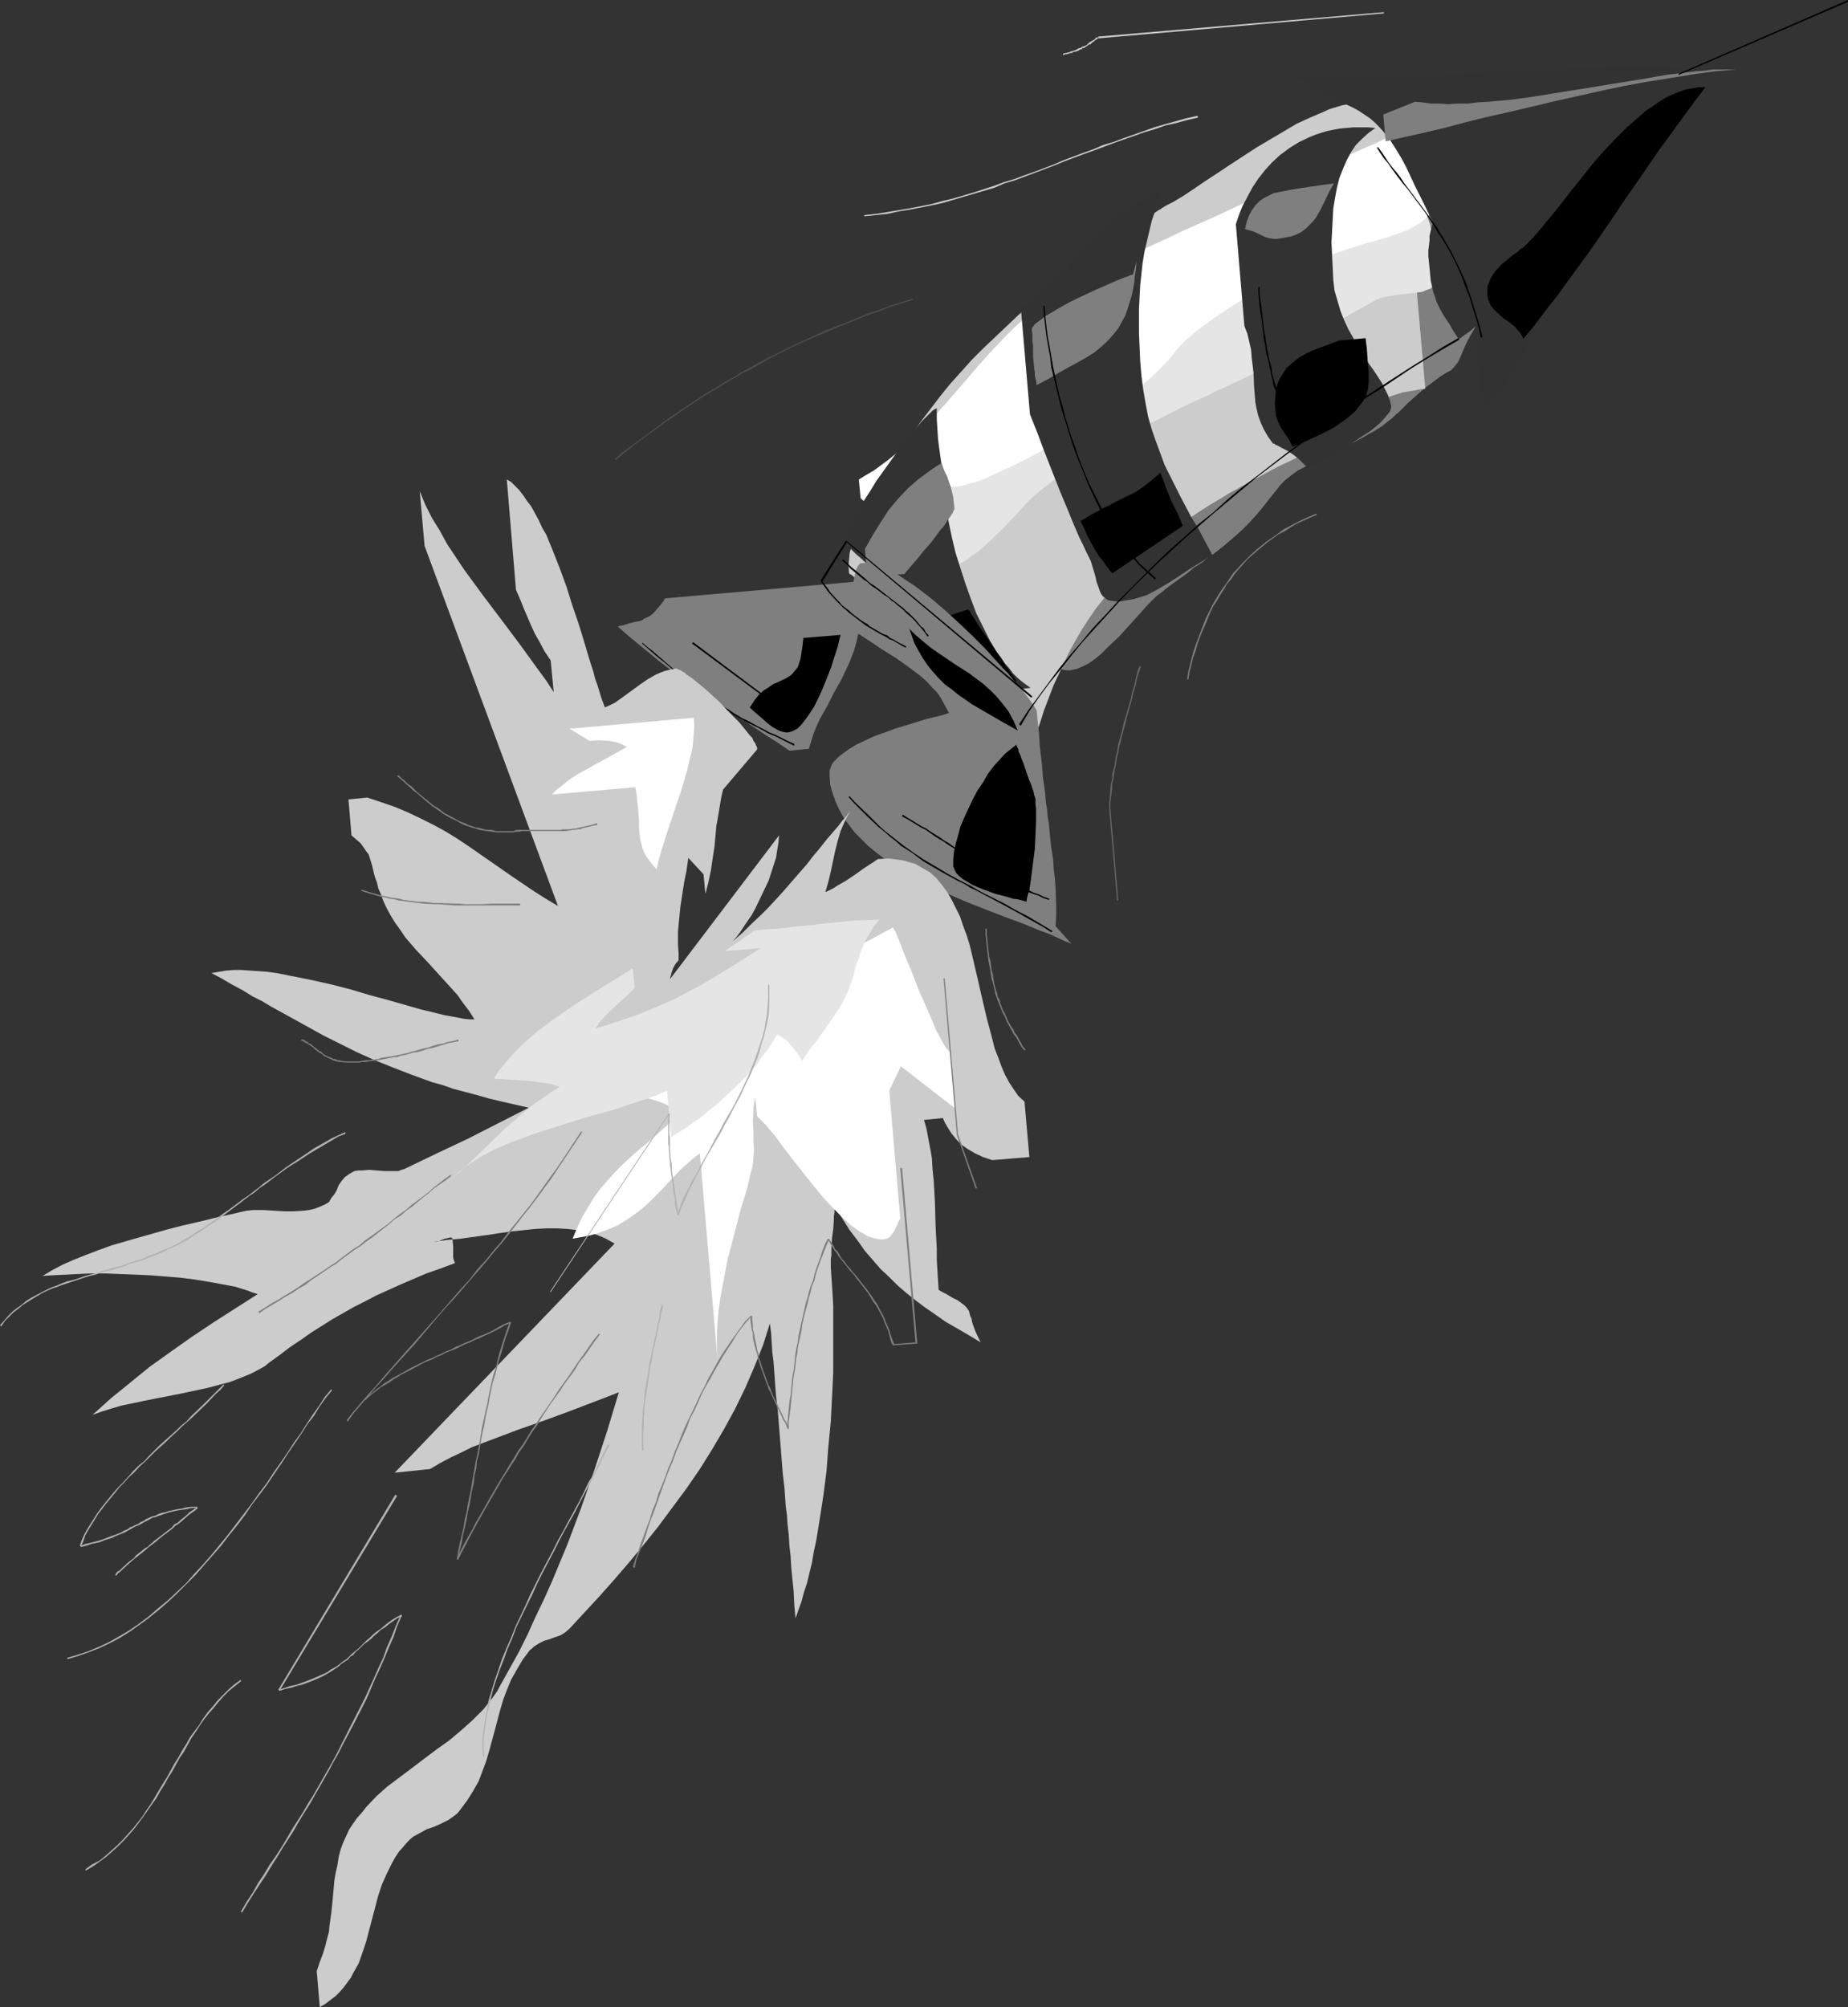 <?xml version="1.0" encoding="UTF-8" standalone="no"?>
<svg
   version="1.0"
   width="129.724mm"
   height="140.832mm"
   id="svg76"
   sodipodi:docname="Firecracker Rocket 4.wmf"
   xmlns:inkscape="http://www.inkscape.org/namespaces/inkscape"
   xmlns:sodipodi="http://sodipodi.sourceforge.net/DTD/sodipodi-0.dtd"
   xmlns="http://www.w3.org/2000/svg"
   xmlns:svg="http://www.w3.org/2000/svg">
  <rect width="100%" height="100%" fill="#333333" stroke="none"/>
  <sodipodi:namedview
     id="namedview76"
     pagecolor="#ffffff"
     bordercolor="#000000"
     borderopacity="0.25"
     inkscape:showpageshadow="2"
     inkscape:pageopacity="0.0"
     inkscape:pagecheckerboard="0"
     inkscape:deskcolor="#d1d1d1"
     inkscape:document-units="mm" />
  <defs
     id="defs1">
    <pattern
       id="WMFhbasepattern"
       patternUnits="userSpaceOnUse"
       width="6"
       height="6"
       x="0"
       y="0" />
  </defs>
  <path
     style="fill:#7f7f7f;fill-opacity:1;fill-rule:evenodd;stroke:none"
     d="m 256.459,156.904 0.162,0.808 0.323,0.808 0.323,0.808 0.485,0.97 0.97,1.616 1.616,1.939 1.616,1.777 1.939,1.777 2.101,1.777 2.262,1.454 2.262,1.616 2.262,1.454 2.424,1.131 2.101,1.131 1.939,0.808 1.939,0.646 0.808,0.162 0.808,0.162 h 0.646 0.646 l 0.646,-0.162 0.808,-0.162 1.616,-0.646 1.616,-0.808 1.616,-1.131 1.616,-1.293 1.616,-1.616 3.394,-3.232 3.07,-3.393 1.616,-1.777 1.454,-1.616 1.293,-1.454 1.293,-1.293 1.131,-1.131 1.131,-0.808 2.424,-1.939 2.262,-1.616 2.262,-1.616 1.939,-1.616 2.101,-1.293 0.97,-0.808 0.97,-0.646 3.555,-2.747 3.394,-2.909 1.778,-1.616 1.778,-1.777 1.616,-1.777 1.778,-2.101 1.778,-2.262 1.939,-2.424 1.131,-1.454 1.293,-1.293 1.616,-1.293 1.778,-1.293 1.939,-0.97 1.939,-1.293 4.202,-2.101 4.363,-1.939 4.202,-2.101 1.939,-1.131 1.778,-0.97 1.778,-1.131 1.454,-1.131 1.293,-0.97 0.97,-0.97 0.97,-0.808 0.808,-0.808 1.616,-1.616 1.454,-1.293 1.616,-1.454 0.97,-0.808 0.97,-0.808 1.131,-0.808 1.293,-0.97 1.293,-0.97 1.616,-0.97 0.97,-0.485 0.646,-0.646 0.646,-0.808 0.646,-0.808 0.808,-1.777 0.808,-1.939 0.808,-1.777 0.97,-1.777 0.97,-1.616 0.808,-0.808 0.808,-0.646 -1.616,-4.04 -1.293,-4.201 -1.293,-4.525 -1.131,-4.525 -0.97,-4.686 -0.97,-4.525 -2.101,-9.211 h -0.162 l -0.162,0.323 -0.485,0.323 -0.646,0.485 -0.808,0.485 -0.808,0.808 -1.131,0.808 -1.293,0.97 -1.293,0.97 -1.616,1.131 -1.616,1.293 -1.778,1.454 -1.939,1.454 -1.939,1.454 -2.101,1.616 -2.101,1.777 -2.262,1.616 -2.424,1.939 -2.424,1.939 -2.586,1.939 -5.333,4.201 -5.494,4.201 -5.656,4.525 -5.818,4.525 -11.958,9.534 -11.797,9.534 -5.818,4.848 -5.656,4.525 -5.494,4.686 -5.333,4.363 -2.424,2.262 -2.586,2.101 -2.262,1.939 -2.262,2.101 -2.101,1.777 -2.101,1.939 -2.101,1.777 -1.778,1.777 -1.778,1.616 -1.616,1.616 -1.454,1.454 -1.293,1.454 -1.293,1.293 -0.97,1.131 -0.97,1.131 -0.808,0.97 -0.485,0.97 -0.485,0.808 -0.162,0.485 z"
     id="path1" />
  <path
     style="fill:#cccccc;fill-opacity:1;fill-rule:evenodd;stroke:none"
     d="m 235.451,126.525 -1.778,3.393 -1.778,3.07 -1.939,2.909 -1.616,2.909 -1.454,3.07 -0.485,1.454 -0.485,1.616 -0.485,1.616 -0.162,1.777 -0.162,1.777 0.162,1.939 0.162,0.162 0.323,0.162 0.485,0.323 0.646,0.646 0.97,0.646 1.131,0.808 1.131,0.808 1.293,0.97 1.454,1.131 1.616,1.293 1.778,1.293 1.778,1.293 1.778,1.454 1.939,1.616 4.04,3.232 4.202,3.393 4.202,3.555 4.04,3.555 4.04,3.717 3.717,3.555 1.778,1.777 1.616,1.777 1.454,1.616 1.454,1.777 1.293,1.616 0.97,1.454 1.293,-3.717 1.131,-3.555 1.293,-3.393 1.293,-3.393 1.454,-3.07 1.454,-3.232 1.454,-2.909 1.616,-2.909 1.616,-2.747 1.778,-2.747 1.778,-2.585 1.939,-2.424 3.878,-4.848 2.101,-2.262 2.101,-2.101 2.262,-2.262 2.262,-1.939 4.686,-4.04 2.586,-1.939 5.333,-3.717 2.747,-1.777 2.747,-1.616 2.909,-1.777 6.141,-3.393 6.302,-3.393 6.787,-3.232 1.778,-0.97 1.778,-1.131 1.616,-1.131 1.616,-1.293 1.616,-1.293 1.616,-1.454 3.394,-2.747 1.939,-1.293 1.778,-1.293 2.101,-1.293 2.262,-0.97 2.586,-0.97 2.586,-0.808 2.909,-0.485 1.616,-0.323 1.454,-0.162 -5.01,-57.526 -0.646,-1.454 -0.485,-1.777 -0.646,-3.232 -0.646,-3.232 -0.162,-1.454 -0.323,-1.616 -0.485,-1.293 -0.646,-1.131 -0.646,-1.131 -0.97,-0.808 -1.293,-0.808 -0.808,-0.162 -0.808,-0.162 -0.808,-0.162 h -0.97 -0.97 -1.293 l -1.454,0.162 -1.454,0.323 -1.616,0.323 -1.616,0.485 -1.616,0.485 -1.778,0.808 -3.394,1.454 -3.555,1.616 -3.555,2.101 -3.555,2.101 -3.555,2.101 -6.949,4.525 -3.394,2.262 -3.232,2.101 -3.07,2.101 -2.909,1.939 -2.747,1.616 -1.293,0.646 -1.131,0.646 v 0 l -0.162,0.162 h -0.162 l -0.323,0.323 -0.646,0.323 -0.97,0.646 -1.293,0.808 -1.454,0.97 -1.778,1.131 -1.939,1.293 -2.101,1.454 -2.262,1.454 -2.424,1.777 -2.586,1.939 -2.586,1.939 -2.747,2.101 -2.909,2.262 -3.07,2.424 -2.909,2.424 -3.07,2.585 -3.07,2.585 -3.07,2.909 -3.07,2.909 -3.07,2.909 -3.07,3.07 -2.909,3.232 -2.909,3.232 -2.747,3.393 -2.586,3.393 -2.586,3.393 -2.424,3.555 -2.262,3.555 -2.262,3.717 z"
     id="path2" />
  <path
     style="fill:#e5e5e5;fill-opacity:1;fill-rule:evenodd;stroke:none"
     d="m 235.128,138.967 0.485,0.485 0.808,0.808 0.808,0.808 0.97,0.97 2.101,2.101 2.101,2.101 2.262,1.939 0.97,0.97 1.131,0.808 0.808,0.485 0.97,0.485 0.646,0.323 h 0.646 l 1.454,-0.323 1.616,-0.485 1.616,-0.808 1.616,-0.97 1.616,-1.131 1.616,-1.131 3.232,-2.909 3.07,-2.909 1.454,-1.454 1.293,-1.454 1.293,-1.293 1.131,-1.293 0.97,-1.131 0.808,-0.808 1.454,-1.454 1.616,-1.293 1.778,-1.454 1.939,-1.454 2.101,-1.454 2.101,-1.454 4.525,-2.909 4.848,-2.909 5.01,-2.747 5.171,-2.747 5.171,-2.585 5.01,-2.585 4.848,-2.262 2.262,-0.97 2.101,-1.131 2.262,-0.97 1.939,-0.97 1.939,-0.808 1.616,-0.808 1.616,-0.808 1.454,-0.646 1.293,-0.646 0.97,-0.485 0.97,-0.485 0.646,-0.485 3.555,-2.101 3.232,-2.101 6.626,-4.363 3.394,-2.262 3.555,-2.101 3.717,-2.101 3.878,-2.101 1.131,-0.485 1.293,-0.323 2.909,-0.485 1.454,-0.162 1.293,-0.162 2.747,-0.323 1.293,-0.162 1.131,-0.485 0.97,-0.323 0.808,-0.646 0.646,-0.646 0.485,-0.97 0.323,-0.97 v -1.454 l -0.162,-2.101 -0.323,-1.939 -0.323,-1.777 -0.323,-1.777 -0.323,-1.777 -0.485,-1.454 -0.323,-1.454 -0.485,-1.454 -0.485,-1.293 -0.485,-1.131 -0.646,-1.131 -0.646,-0.97 -0.485,-0.808 -0.808,-0.97 -1.293,-1.293 -1.454,-1.131 -1.616,-0.97 -1.778,-0.485 -1.778,-0.323 h -1.778 -1.778 l -2.101,0.485 -1.939,0.485 -2.101,0.646 -2.101,0.808 -2.101,0.97 -2.101,1.131 -4.202,2.585 -4.363,2.585 -4.202,2.909 -4.04,2.747 -3.878,2.747 -1.778,1.293 -1.778,1.131 -1.293,0.646 -1.454,0.97 -1.778,1.131 -2.101,1.131 -2.262,1.454 -2.424,1.454 -2.747,1.616 -2.909,1.777 -2.909,1.939 -3.232,1.939 -3.232,2.101 -3.394,2.262 -3.394,2.262 -3.555,2.424 -7.272,4.848 -7.272,5.009 -7.272,5.494 -6.949,5.332 -3.232,2.747 -3.394,2.747 -3.07,2.747 -3.07,2.747 -2.747,2.747 -2.747,2.747 -2.424,2.585 -2.262,2.747 -1.939,2.585 z"
     id="path3" />
  <path
     style="fill:#ffffff;fill-opacity:1;fill-rule:evenodd;stroke:none"
     d="m 281.345,76.917 -2.101,1.454 -2.101,1.616 -3.717,3.07 -3.717,3.232 -3.394,3.393 -3.232,3.393 -3.07,3.393 -5.818,6.787 -5.818,6.625 -2.909,3.232 -3.07,3.07 -3.394,3.07 -3.394,2.747 -3.717,2.747 -1.939,1.131 -2.101,1.293 0.485,5.009 1.616,1.293 1.616,0.97 1.616,0.97 1.778,0.808 1.616,0.646 1.939,0.485 1.939,0.485 2.101,0.323 0.323,-0.97 0.485,-0.97 0.646,-1.777 0.808,-1.293 0.808,-1.131 0.808,-0.808 0.97,-0.646 1.131,-0.485 0.97,-0.323 2.262,-0.485 1.293,-0.162 1.454,-0.162 1.454,-0.323 1.616,-0.485 1.778,-0.485 1.778,-0.646 3.07,-1.454 3.232,-1.454 3.394,-1.616 3.394,-1.777 3.555,-1.939 3.555,-1.939 3.717,-2.101 3.555,-2.262 3.394,-2.262 3.555,-2.262 3.232,-2.424 3.07,-2.424 3.07,-2.585 2.747,-2.585 2.424,-2.585 2.101,-2.585 0.646,-0.808 0.808,-0.808 0.97,-0.97 0.97,-0.808 2.101,-1.777 2.586,-1.939 2.747,-1.939 2.909,-1.939 3.07,-1.939 3.232,-1.939 6.464,-3.555 3.07,-1.454 2.909,-1.616 2.909,-1.293 2.424,-1.131 1.293,-0.485 0.97,-0.485 0.97,-0.485 0.97,-0.162 2.262,-0.808 5.01,-1.616 1.131,-0.323 1.293,-0.323 4.848,-1.454 2.262,-0.808 2.262,-0.808 2.101,-1.131 1.778,-1.131 1.616,-1.454 1.293,-1.454 0.646,-0.808 0.485,-0.97 0.323,-0.97 0.323,-1.131 0.162,-0.97 0.323,-1.293 v -1.131 l -0.162,-1.454 -0.162,-1.454 -0.162,-1.293 -0.323,-1.293 -0.162,-0.97 -0.323,-0.97 -0.323,-0.808 -0.646,-1.293 -0.97,-1.293 -0.97,-1.293 -1.131,-1.454 -0.485,-0.97 -0.646,-0.97 v 0 h -0.162 l -0.323,0.162 -0.485,0.162 -0.485,0.323 -0.808,0.323 -0.646,0.323 -0.97,0.323 -0.808,0.485 -1.131,0.485 -1.131,0.485 -1.293,0.485 -1.293,0.646 -1.293,0.646 -3.07,1.293 -3.232,1.454 -3.555,1.616 -3.717,1.777 -3.717,1.616 -4.04,1.939 -4.202,1.777 -8.403,3.878 -8.565,4.04 -8.403,3.717 -4.04,1.939 -3.878,1.777 -3.878,1.777 -3.394,1.616 -3.394,1.616 -3.07,1.454 -2.747,1.293 -1.293,0.646 -1.131,0.646 -1.131,0.485 -0.97,0.485 -0.808,0.485 -0.808,0.323 -0.808,0.485 -0.485,0.323 -0.485,0.162 z"
     id="path4" />
  <path
     style="fill:#323232;fill-opacity:1;fill-rule:evenodd;stroke:none"
     d="m 364.892,33.934 -1.778,1.293 -1.778,1.616 -1.616,1.616 -1.293,1.939 -1.131,2.101 -0.97,2.262 -0.97,2.424 -0.646,2.585 -0.485,2.585 -0.485,2.909 -0.162,2.909 -0.162,3.07 -0.162,3.07 0.162,3.393 0.162,3.232 0.162,3.393 0.323,2.747 0.808,2.747 0.808,2.747 0.97,2.424 1.131,2.424 1.293,2.262 1.293,2.262 1.293,2.101 1.293,2.101 1.293,1.777 1.293,1.939 1.131,1.777 0.808,1.616 0.808,1.616 0.485,1.454 0.323,1.293 v 0.485 l -0.162,0.485 -0.162,0.485 -0.323,0.485 -0.97,1.131 -1.131,1.293 -1.293,1.131 -1.616,1.293 -1.778,1.131 -1.939,1.293 -3.717,2.424 -1.939,1.131 -1.778,0.97 -1.616,0.97 -1.616,0.808 -1.293,0.646 -0.97,0.485 -0.323,-0.646 -0.646,-0.646 -1.293,-1.293 -1.454,-1.131 -1.454,-0.97 -1.616,-0.808 -1.131,-0.646 -0.485,-0.162 -0.323,-0.323 h -0.323 v 0 l -1.293,-1.777 -1.131,-1.939 -0.808,-1.777 -0.646,-1.777 -0.485,-1.939 -0.323,-1.777 -0.323,-3.878 -0.162,-3.878 -0.485,-4.04 -0.162,-2.101 -0.485,-2.101 -0.485,-2.101 -0.808,-2.101 -2.262,-26.986 0.808,-2.424 0.97,-2.424 1.293,-2.424 1.293,-2.424 1.616,-2.424 1.778,-2.262 1.939,-2.101 2.101,-1.939 2.424,-1.777 2.586,-1.616 2.747,-1.293 1.616,-0.646 1.454,-0.485 1.616,-0.485 1.616,-0.323 1.778,-0.323 1.778,-0.162 1.778,-0.162 h 1.939 1.939 z"
     id="path5" />
  <path
     style="fill:#323232;fill-opacity:1;fill-rule:evenodd;stroke:none"
     d="m 308.494,50.254 -0.97,2.747 -0.97,2.747 -0.97,2.747 -0.646,2.747 -1.293,5.494 -0.485,2.909 -0.323,2.909 -0.323,3.07 -0.162,3.07 -0.162,3.07 v 3.393 3.393 l 0.162,3.555 0.162,3.717 0.323,3.878 0.485,3.717 0.646,3.717 0.646,3.393 0.97,3.393 1.131,3.232 1.131,3.07 1.131,3.07 1.454,2.909 2.747,5.494 2.909,5.494 1.616,2.585 2.747,5.171 1.293,2.424 -1.616,0.808 -1.616,0.97 -2.909,1.777 -2.909,1.939 -2.747,1.777 -2.747,1.616 -1.454,0.808 -1.616,0.808 -1.616,0.485 -1.616,0.485 -1.778,0.323 -1.939,0.323 h -1.293 l -0.97,-0.162 -0.97,-0.162 -0.646,-0.485 -0.646,-0.485 -0.485,-0.646 -0.323,-0.646 -0.323,-0.97 -0.646,-1.777 -0.162,-0.97 -0.323,-1.131 -0.646,-2.101 -0.323,-1.131 -0.485,-0.97 -0.808,-1.616 -0.808,-1.777 -0.97,-1.939 -0.97,-2.262 -0.97,-2.262 -0.97,-2.424 -2.101,-5.009 -4.202,-10.665 -1.939,-5.171 -0.97,-2.424 -0.97,-2.424 -2.424,-28.278 2.747,-1.777 2.586,-1.939 2.262,-1.939 2.101,-2.101 2.101,-2.101 1.939,-2.101 1.778,-2.101 3.878,-4.201 2.101,-2.101 2.101,-2.101 2.262,-1.939 2.586,-1.777 2.747,-1.777 3.07,-1.777 1.616,-0.808 z"
     id="path6" />
  <path
     style="fill:#323232;fill-opacity:1;fill-rule:evenodd;stroke:none"
     d="m 248.541,108.265 v 2.909 l 0.162,2.585 0.162,2.585 0.323,2.585 0.646,4.525 0.162,2.262 0.162,2.262 0.323,3.393 0.646,3.555 0.646,3.878 0.808,3.878 0.97,4.04 1.293,4.04 1.293,4.04 1.454,4.04 1.454,3.878 1.778,3.555 1.778,3.555 1.939,3.232 1.131,1.454 0.97,1.454 1.131,1.293 0.97,1.293 1.131,1.131 1.131,0.97 1.293,0.97 1.131,0.808 -5.01,0.485 -4.202,-3.717 -4.04,-3.717 -3.717,-3.232 -3.717,-3.393 -7.272,-6.302 -3.717,-3.232 -3.717,-3.232 -0.646,-0.485 -0.808,-0.646 -0.97,-0.646 -0.97,-0.808 -2.101,-1.777 -2.262,-1.939 -2.101,-1.939 -0.97,-0.808 -0.808,-0.808 -0.808,-0.808 -0.485,-0.808 -0.485,-0.646 v -0.485 -0.485 -0.808 l 0.323,-0.808 0.323,-0.97 0.323,-0.97 0.646,-1.131 0.485,-1.293 0.808,-1.131 1.454,-2.747 1.778,-2.747 1.778,-2.909 2.101,-2.909 4.04,-5.656 2.101,-2.585 1.939,-2.424 0.97,-1.131 0.808,-0.97 0.808,-0.808 0.808,-0.808 0.646,-0.646 0.646,-0.646 0.485,-0.323 z"
     id="path7" />
  <path
     style="fill:#323232;fill-opacity:1;fill-rule:evenodd;stroke:none"
     d="m 382.507,51.062 -0.323,1.293 -0.323,1.293 -0.808,2.424 -0.646,2.101 -0.646,2.262 -0.485,2.101 v 1.293 l -0.162,1.293 -0.162,1.293 v 1.454 l 0.162,1.616 0.162,1.616 0.162,1.777 0.162,1.616 0.323,1.454 0.323,1.454 0.485,1.293 0.323,1.131 0.97,2.101 1.131,1.939 1.293,1.939 1.131,1.939 1.454,2.262 1.454,-1.131 1.454,-0.97 1.454,-1.293 1.131,-1.454 0.97,-1.616 0.646,-1.616 0.162,-0.808 0.323,-0.97 v -0.97 -0.808 l -0.323,-2.747 -0.485,-2.424 -0.485,-2.262 -0.485,-1.939 -0.646,-1.939 -0.646,-1.616 -0.808,-1.616 -0.808,-1.293 -1.778,-2.747 -1.778,-2.747 -1.939,-2.747 -0.97,-1.616 z"
     id="path8" />
  <path
     style="fill:#323232;fill-opacity:1;fill-rule:evenodd;stroke:none"
     d="m 390.102,72.554 3.232,36.681 1.778,-1.777 1.778,-2.101 1.616,-2.262 1.778,-2.747 1.778,-2.747 1.616,-3.07 1.778,-3.232 1.616,-3.393 1.616,-3.393 1.778,-3.555 3.394,-7.433 3.555,-7.595 3.717,-7.595 3.878,-7.433 2.101,-3.555 2.101,-3.555 2.101,-3.393 2.262,-3.232 2.262,-2.909 2.424,-2.909 2.424,-2.585 2.586,-2.424 2.586,-2.101 2.747,-1.777 2.909,-1.616 1.454,-0.646 1.454,-0.485 1.616,-0.485 1.616,-0.323 1.616,-0.323 1.454,-0.162 -5.656,-0.162 -5.333,-0.323 h -5.01 l -4.686,-0.162 h -12.766 l -3.878,0.162 h -3.555 l -3.394,0.162 -3.394,0.162 h -3.07 l -3.07,0.162 -3.07,0.162 -5.656,0.485 -5.656,0.323 -5.656,0.323 -5.818,0.323 h -3.07 l -3.07,0.162 h -3.232 l -3.394,0.162 h -3.717 -7.595 -4.202 l -4.525,-0.162 -4.686,-0.162 1.616,1.293 1.454,0.97 3.07,1.777 3.232,1.616 3.07,1.454 3.07,1.454 1.454,0.808 1.454,0.97 1.454,0.97 1.293,1.131 1.293,1.293 1.131,1.293 1.778,2.262 1.454,2.262 1.454,2.424 1.293,2.424 2.262,4.848 2.424,4.848 2.424,5.009 1.293,2.424 1.293,2.262 1.616,2.262 1.778,2.262 1.778,2.101 z"
     id="path9" />
  <path
     style="fill:#000000;fill-opacity:1;fill-rule:evenodd;stroke:none"
     d="m 452.479,23.107 -3.07,4.04 -3.07,4.201 -6.141,8.403 -5.979,8.726 -3.07,4.363 -2.909,4.363 -5.979,8.726 -6.141,8.403 -2.909,4.04 -3.07,3.878 -2.909,3.878 -3.07,3.717 -0.485,-0.97 -0.485,-0.808 -0.646,-0.646 -0.646,-0.808 -1.454,-1.131 -1.616,-1.131 -1.454,-1.293 -1.293,-1.293 -0.646,-0.808 -0.323,-0.808 -0.323,-0.808 -0.162,-0.97 v -1.293 -1.131 l 0.485,-1.131 0.323,-0.97 0.646,-0.97 0.646,-0.97 1.616,-1.777 1.778,-1.454 1.616,-1.293 0.97,-0.646 0.646,-0.646 0.808,-0.485 0.485,-0.485 0.97,-0.97 1.131,-1.131 0.97,-1.131 1.131,-1.293 1.131,-1.454 1.293,-1.454 2.586,-3.232 2.586,-3.393 2.909,-3.555 2.909,-3.717 3.07,-3.555 3.232,-3.393 3.232,-3.232 3.394,-2.909 1.616,-1.454 1.778,-1.131 1.616,-1.131 1.778,-1.131 1.778,-0.808 1.616,-0.646 1.778,-0.646 1.778,-0.323 1.778,-0.323 z"
     id="path10" />
  <path
     style="fill:#000000;fill-opacity:1;fill-rule:evenodd;stroke:none"
     d="m 355.196,90.329 -3.878,1.454 -1.778,0.646 -1.616,0.646 -1.616,0.808 -1.454,0.808 -1.293,0.97 -1.131,0.97 -1.131,0.97 -0.808,1.293 -0.808,1.293 -0.646,1.293 -0.485,1.616 -0.162,1.777 -0.162,1.939 0.162,2.101 0.162,1.454 0.485,1.293 0.485,1.131 0.646,1.131 0.646,0.97 0.808,1.131 0.646,1.131 0.646,1.293 1.778,-0.646 3.555,-1.616 1.778,-0.808 3.555,-1.777 1.616,-1.131 1.454,-0.97 1.616,-1.293 1.293,-1.131 1.131,-1.454 0.97,-1.293 0.808,-1.454 0.485,-1.777 0.162,-1.616 v -1.939 -1.293 l -0.162,-1.293 -0.162,-2.262 -0.162,-2.424 -0.162,-1.131 -0.162,-1.454 z"
     id="path11" />
  <path
     style="fill:#000000;fill-opacity:1;fill-rule:evenodd;stroke:none"
     d="m 307.848,125.394 0.808,1.939 0.646,1.939 1.454,3.555 1.616,3.232 1.454,3.393 -18.746,12.604 -1.293,-1.616 -1.131,-1.616 -1.293,-1.616 -0.97,-1.616 -0.97,-1.777 -0.97,-1.777 -0.808,-1.939 -0.97,-1.939 3.07,-1.777 2.909,-1.616 1.454,-0.646 1.454,-0.808 2.586,-1.293 2.747,-1.293 2.424,-1.616 2.262,-1.777 1.131,-0.97 z"
     id="path12" />
  <path
     style="fill:#000000;fill-opacity:1;fill-rule:evenodd;stroke:none"
     d="m 256.944,161.59 v 0.162 l 0.162,0.162 0.323,0.323 0.162,0.485 0.646,0.97 0.808,1.293 0.97,1.454 1.131,1.616 2.262,3.393 2.262,3.232 0.97,1.616 0.97,1.293 0.808,1.131 0.323,0.485 0.323,0.485 0.162,0.323 0.162,0.162 0.162,0.162 v 0 0.808 l -0.323,0.808 -0.485,0.485 -0.485,0.808 -1.131,1.131 -0.485,0.646 -0.485,0.485 -0.808,-0.646 -1.131,-0.808 -1.131,-0.808 -1.131,-0.97 -2.424,-2.101 -2.262,-2.262 -2.262,-2.424 -0.97,-1.293 -0.808,-1.293 -0.646,-1.131 -0.646,-1.131 -0.323,-1.293 -0.323,-0.97 -0.323,-4.848 z"
     id="path13" />
  <path
     style="fill:#7f7f7f;fill-opacity:1;fill-rule:evenodd;stroke:none"
     d="m 367.64,37.489 -0.646,-7.11 8.403,-3.393 1.939,0.162 2.262,0.323 h 2.262 l 2.424,0.162 2.424,-0.162 h 2.747 l 2.586,-0.323 2.747,-0.162 5.656,-0.485 5.979,-0.808 5.979,-0.97 6.141,-0.97 11.958,-1.939 5.979,-0.97 5.494,-0.97 2.747,-0.323 2.586,-0.323 2.586,-0.323 2.424,-0.162 2.262,-0.323 h 2.262 3.878 l -5.656,0.485 -5.818,0.808 -5.979,0.97 -6.141,0.97 -6.141,1.131 -6.141,1.293 -12.282,2.747 -6.141,1.454 -6.141,1.454 -5.818,1.293 -5.818,1.454 -5.494,1.454 -5.494,1.293 -5.01,1.131 z"
     id="path14" />
  <path
     style="fill:#7f7f7f;fill-opacity:1;fill-rule:evenodd;stroke:none"
     d="m 353.904,48.639 -2.424,0.323 -2.262,0.323 -2.262,0.323 -2.101,0.323 -1.939,0.323 -1.778,0.323 -1.616,0.323 -1.616,0.323 -1.293,0.646 -1.293,0.646 -1.131,0.808 -1.131,1.131 -0.808,1.131 -0.808,1.454 -0.646,1.616 -0.485,2.101 1.131,0.323 1.131,0.323 2.101,0.97 0.97,0.485 1.131,0.323 1.131,0.162 h 1.131 l 1.778,-0.323 1.778,-0.323 1.293,-0.485 1.293,-0.646 1.131,-0.808 0.97,-0.97 0.97,-0.97 0.808,-0.97 1.293,-2.262 1.131,-2.262 1.131,-2.424 z"
     id="path15" />
  <path
     style="fill:#7f7f7f;fill-opacity:1;fill-rule:evenodd;stroke:none"
     d="m 301.545,69.322 -0.162,2.101 -0.323,1.939 -0.162,1.777 -0.323,1.777 -0.323,1.454 -0.485,1.616 -0.808,2.585 -0.485,1.293 -0.646,1.131 -1.131,2.101 -1.454,1.777 -1.454,1.616 -1.778,1.616 -1.778,1.454 -2.101,1.293 -2.262,1.293 -2.424,1.293 -2.586,1.454 -2.747,1.616 -3.07,1.616 -0.162,-1.131 -0.323,-1.293 v -0.97 l -0.162,-0.97 -0.162,-1.616 -0.162,-1.616 V 93.076 91.46 l -0.162,-0.808 v -0.97 -0.97 l -0.162,-1.131 v -0.323 l 0.162,-0.485 0.323,-0.323 0.323,-0.485 0.646,-0.485 0.646,-0.485 0.646,-0.485 0.808,-0.646 1.939,-1.131 1.939,-1.131 2.262,-1.293 2.262,-1.131 4.848,-2.262 2.262,-0.97 2.101,-0.97 1.939,-0.808 0.808,-0.323 0.808,-0.323 0.646,-0.162 0.646,-0.323 0.485,-0.162 h 0.323 z"
     id="path16" />
  <path
     style="fill:#7f7f7f;fill-opacity:1;fill-rule:evenodd;stroke:none"
     d="m 249.833,122.808 0.646,1.939 0.808,1.616 0.485,1.454 0.485,1.293 0.646,2.747 0.162,1.454 0.162,1.616 v 0.162 l -0.162,0.162 -0.323,0.808 -0.646,0.97 -0.808,1.131 -0.808,1.293 -1.131,1.293 -2.262,3.07 -2.424,2.747 -1.131,1.454 -0.97,1.131 -0.97,1.131 -0.808,0.97 -0.485,0.485 -0.162,0.323 -0.162,0.162 -9.858,0.808 -0.646,-7.433 2.101,-3.717 2.101,-3.393 2.101,-3.232 2.424,-2.909 2.586,-2.747 2.747,-2.424 3.07,-2.262 1.616,-1.131 z"
     id="path17" />
  <path
     style="fill:#7f7f7f;fill-opacity:1;fill-rule:evenodd;stroke:none"
     d="m 275.043,188.414 0.323,3.232 0.323,3.232 0.162,2.909 0.323,2.747 0.323,2.747 0.162,2.424 0.323,2.424 0.323,2.262 0.162,2.262 0.323,1.939 0.162,1.939 0.323,1.939 0.323,3.393 0.323,3.07 0.485,2.909 0.162,2.747 0.323,2.585 0.162,2.424 0.162,4.848 v 2.424 l -0.162,2.747 4.202,4.686 -1.939,-0.808 -1.778,-0.808 -2.101,-0.97 -2.262,-0.808 -4.686,-1.939 -4.848,-1.777 -5.01,-1.939 -5.333,-2.101 -5.171,-2.262 -5.171,-2.424 -4.848,-2.585 -4.686,-2.909 -2.101,-1.454 -2.101,-1.616 -1.939,-1.616 -1.778,-1.777 -1.778,-1.777 -1.454,-1.939 -1.454,-1.939 -1.131,-2.101 -0.97,-2.101 -0.808,-2.262 -0.646,-2.262 -0.162,-2.424 v -0.808 -0.646 l 0.323,-0.808 0.323,-0.808 0.485,-0.646 0.646,-0.646 0.646,-0.646 0.808,-0.646 1.778,-1.293 2.101,-1.293 2.424,-1.131 2.424,-1.131 2.747,-0.97 2.586,-0.97 5.333,-1.616 2.586,-0.808 2.424,-0.646 2.101,-0.485 1.939,-0.646 -0.97,-1.777 -0.97,-1.777 -1.131,-1.777 -1.454,-1.454 -1.293,-1.454 -1.616,-1.454 -3.232,-2.424 -3.394,-2.424 -3.394,-2.101 -3.394,-2.262 -3.232,-2.101 -0.485,2.262 -0.646,2.262 -0.808,2.101 -0.808,1.939 -1.778,3.717 -1.939,3.393 -1.778,3.555 -1.939,3.393 -0.808,1.777 -0.808,1.939 -0.646,2.101 -0.646,2.101 -5.171,0.485 -3.07,-2.101 -3.07,-1.939 -5.818,-3.878 -5.818,-3.878 -5.656,-3.878 -5.656,-3.878 -5.494,-4.201 -5.494,-4.525 -2.747,-2.262 -2.747,-2.424 1.616,-0.323 1.454,-0.485 1.293,-0.323 0.97,-0.162 1.131,-0.323 0.646,-0.485 0.808,-0.323 0.646,-0.323 1.131,-0.97 0.808,-0.97 0.97,-1.131 0.646,-0.808 0.485,-0.808 49.934,-4.363 0.323,-1.454 0.323,-1.616 0.323,-0.646 0.323,-0.646 0.485,-0.485 0.646,-0.162 h 1.131 l 1.293,0.162 1.293,0.485 1.454,0.485 1.454,0.646 1.616,0.808 1.616,0.808 1.616,1.131 1.778,1.131 1.778,1.293 3.555,2.747 3.555,3.07 3.555,3.232 3.555,3.393 3.394,3.393 3.07,3.393 1.454,1.616 1.454,1.454 1.293,1.616 1.293,1.454 1.131,1.293 0.97,1.293 0.97,1.293 0.808,1.131 0.646,0.97 z"
     id="path18" />
  <path
     style="fill:#000000;fill-opacity:1;fill-rule:evenodd;stroke:none"
     d="m 252.904,229.781 0.323,0.808 0.485,0.97 0.808,0.808 0.97,0.808 1.131,0.646 1.293,0.808 1.454,0.646 1.616,0.646 3.07,1.131 3.232,0.808 1.454,0.485 1.293,0.162 1.293,0.323 0.97,0.323 0.323,-1.616 0.485,-1.454 0.485,-3.393 0.485,-3.878 0.485,-3.717 0.162,-3.717 0.162,-3.555 v -1.777 -1.616 l -0.162,-1.293 v -1.293 l -0.162,-0.485 -0.162,-0.485 -0.162,-0.808 -0.323,-0.97 -0.323,-0.97 -0.485,-1.131 -0.808,-2.262 -0.808,-2.424 -0.485,-1.131 -0.323,-0.97 -0.485,-0.97 v -0.485 l -0.162,-0.323 -0.323,-0.646 v -0.323 l -1.454,1.131 -1.616,1.293 -1.454,1.616 -1.616,1.777 -1.454,1.939 -1.293,2.262 -1.454,2.101 -1.293,2.424 -1.131,2.424 -1.131,2.424 -0.97,2.262 -0.646,2.424 -0.646,2.262 -0.485,2.262 -0.162,1.939 z"
     id="path19" />
  <path
     style="fill:#000000;fill-opacity:1;fill-rule:evenodd;stroke:none"
     d="m 223.008,168.377 -9.858,0.808 -0.162,1.454 -0.162,1.293 -0.162,0.97 -0.162,1.131 -0.162,0.808 -0.323,0.97 -0.162,0.646 -0.323,0.646 -0.808,0.97 -0.646,0.808 -0.97,0.646 -0.808,0.485 -2.101,0.97 -1.131,0.485 -1.131,0.808 -1.293,0.808 -1.293,1.131 -1.131,1.454 -0.646,0.97 -0.646,0.97 0.323,0.323 0.485,0.485 1.131,0.97 1.131,0.97 1.454,1.293 1.454,1.131 1.454,0.808 0.646,0.323 0.646,0.162 0.808,0.162 h 0.646 l 0.646,-0.162 0.485,-0.162 0.646,-0.323 0.646,-0.323 1.131,-1.131 1.131,-1.454 1.131,-1.616 1.131,-1.777 0.97,-1.939 0.97,-2.101 1.778,-4.363 0.808,-2.101 0.646,-2.101 0.646,-1.939 0.485,-1.616 0.323,-1.454 z"
     id="path20" />
  <path
     style="fill:#000000;fill-opacity:1;fill-rule:evenodd;stroke:none"
     d="m 241.269,166.761 1.778,1.777 1.939,1.616 1.939,1.616 2.101,1.454 4.04,2.747 4.04,2.585 1.939,1.454 1.939,1.454 1.778,1.616 1.616,1.616 1.616,1.939 1.616,2.101 1.293,2.424 1.131,2.585 -4.04,-2.262 -4.202,-2.424 -3.878,-2.262 -3.717,-2.585 -1.778,-1.454 -1.778,-1.293 -1.616,-1.616 -1.454,-1.616 -1.454,-1.777 -1.293,-1.939 -1.131,-1.939 -1.131,-2.101 z"
     id="path21" />
  <path
     style="fill:#000000;fill-opacity:1;fill-rule:evenodd;stroke:none"
     d="m 278.436,238.345 -1.454,-0.485 -1.293,-0.646 -1.454,-0.485 -1.293,-0.646 -1.131,-0.485 -1.293,-0.646 -2.586,-1.293 -1.131,-0.646 -1.131,-0.646 -1.293,-0.646 -2.262,-1.293 -1.131,-0.808 -1.293,-0.808 -0.97,-0.646 -1.293,-0.646 -0.97,-0.808 -2.424,-1.454 -1.131,-0.808 -1.131,-0.808 -1.131,-0.646 -1.131,-0.808 -2.586,-1.616 -1.131,-0.808 -1.293,-0.646 -3.717,-2.262 -1.293,-0.808 -0.162,0.485 1.293,0.646 3.717,2.262 1.293,0.646 1.131,0.808 1.131,0.808 1.293,0.808 1.131,0.646 1.131,0.808 1.293,0.808 1.131,0.646 2.262,1.616 1.131,0.646 1.131,0.97 1.131,0.646 1.293,0.646 0.97,0.808 1.293,0.646 1.131,0.646 1.293,0.646 1.131,0.808 1.293,0.646 2.424,1.131 1.293,0.646 1.131,0.646 1.293,0.485 1.454,0.485 1.293,0.646 1.454,0.485 z"
     id="path22" />
  <path
     style="fill:#000000;fill-opacity:1;fill-rule:evenodd;stroke:none"
     d="m 279.244,246.909 -2.424,-1.454 -4.363,-2.585 -1.939,-0.97 -2.101,-1.131 -1.939,-1.131 -5.494,-2.747 -1.778,-0.97 -1.616,-0.97 -1.616,-0.808 -1.616,-0.808 -3.232,-1.777 -1.293,-0.808 -4.686,-2.747 -1.454,-0.97 -1.454,-0.97 -2.909,-2.101 -1.454,-1.131 -1.616,-1.293 -1.454,-1.131 -1.454,-1.293 -3.07,-3.07 -3.394,-3.232 -1.454,-1.616 -0.323,0.162 1.616,1.777 3.232,3.232 3.07,2.909 1.616,1.293 1.454,1.293 1.454,1.131 1.454,1.293 3.07,1.939 1.454,1.131 1.293,0.97 4.686,2.747 1.454,0.808 3.232,1.777 1.778,0.808 1.454,0.97 1.778,0.808 1.778,0.97 5.494,2.909 1.778,0.97 2.101,1.131 1.939,1.131 4.363,2.424 2.262,1.454 z"
     id="path23" />
  <path
     style="fill:#000000;fill-opacity:1;fill-rule:evenodd;stroke:none"
     d="m 207.656,188.091 -23.755,-17.775 -0.323,0.323 23.917,17.775 z"
     id="path24" />
  <path
     style="fill:#000000;fill-opacity:1;fill-rule:evenodd;stroke:none"
     d="m 210.726,197.301 -1.778,-0.808 -1.616,-0.808 -1.616,-0.808 -1.616,-0.646 -1.454,-0.808 -1.616,-0.808 -2.586,-1.454 -1.454,-0.646 -2.424,-1.454 -1.131,-0.808 -1.131,-0.646 -2.262,-1.616 -0.97,-0.646 -1.293,-0.808 -1.131,-0.808 -1.939,-1.616 -2.262,-1.777 -1.131,-0.808 -0.97,-0.97 -1.293,-0.808 -1.131,-0.97 -1.131,-0.97 -2.424,-2.101 -1.293,-1.131 -1.293,-0.97 -1.293,-1.131 -0.162,0.162 1.293,1.131 1.293,1.131 1.293,1.131 2.424,1.939 1.131,0.97 1.131,0.97 1.131,0.97 0.97,0.808 1.131,0.97 2.262,1.777 2.101,1.616 1.131,0.646 1.131,0.808 0.97,0.808 1.131,0.808 1.131,0.808 1.293,0.646 1.131,0.808 2.586,1.454 1.293,0.808 2.747,1.293 1.454,0.808 1.454,0.808 1.616,0.646 1.616,0.808 1.616,0.808 1.939,0.97 z"
     id="path25" />
  <path
     style="fill:#000000;fill-opacity:1;fill-rule:evenodd;stroke:none"
     d="m 273.912,184.697 -49.45,-41.367 -6.787,10.665 0.485,0.323 6.626,-10.665 h -0.323 l 49.126,41.367 z"
     id="path26" />
  <path
     style="fill:#000000;fill-opacity:1;fill-rule:evenodd;stroke:none"
     d="m 217.837,154.318 0.485,0.646 1.131,1.616 0.646,0.808 1.778,1.939 0.646,0.646 0.646,0.646 0.646,0.646 0.646,0.485 0.646,0.646 0.646,0.485 0.646,0.485 0.646,0.485 0.808,0.646 0.646,0.485 0.646,0.485 0.646,0.485 0.808,0.485 2.262,1.293 0.808,0.485 0.646,0.323 0.97,0.485 0.646,0.485 0.97,0.323 0.808,0.485 0.808,0.485 0.808,0.485 0.97,0.485 v 0 l 0.162,-0.323 v 0 l -0.97,-0.485 -0.97,-0.485 -0.808,-0.485 -0.808,-0.485 -0.808,-0.323 -0.646,-0.646 -0.97,-0.323 -0.646,-0.323 -0.808,-0.485 -2.262,-1.293 -0.646,-0.646 -0.646,-0.323 -0.808,-0.485 -0.646,-0.485 -0.646,-0.485 -0.646,-0.485 -0.646,-0.485 -0.646,-0.646 -0.646,-0.485 -0.808,-0.646 -0.646,-0.485 -0.485,-0.646 -0.646,-0.646 -1.939,-2.101 -0.485,-0.808 -1.131,-1.454 -0.646,-0.808 z"
     id="path27" />
  <path
     style="fill:#000000;fill-opacity:1;fill-rule:evenodd;stroke:none"
     d="m 276.82,81.118 0.162,2.585 0.323,2.747 0.323,2.747 0.485,2.747 0.485,2.585 0.323,2.909 1.293,5.332 0.646,2.585 0.646,2.747 0.808,2.585 1.616,5.171 0.808,2.585 0.97,2.585 0.97,2.424 0.97,2.424 0.97,2.424 2.101,4.525 1.131,2.262 1.293,2.101 1.131,2.101 1.293,1.939 1.131,1.777 1.454,1.939 1.293,1.616 1.293,1.616 1.293,1.454 1.454,1.454 2.909,2.585 0.323,-0.323 -2.909,-2.585 -1.454,-1.293 -1.293,-1.616 -1.293,-1.454 -1.454,-1.777 -1.293,-1.777 -1.131,-1.939 -1.293,-1.939 -1.131,-1.939 -1.131,-2.101 -1.131,-2.262 -2.262,-4.525 -0.97,-2.262 -0.97,-2.424 -0.97,-2.585 -0.808,-2.424 -0.97,-2.585 -1.616,-5.171 -0.646,-2.747 -0.808,-2.585 -0.646,-2.747 -1.131,-5.332 -0.485,-2.747 -0.485,-2.747 -0.485,-2.585 -0.323,-2.747 -0.323,-2.747 -0.162,-2.585 z"
     id="path28" />
  <path
     style="fill:#000000;fill-opacity:1;fill-rule:evenodd;stroke:none"
     d="m 386.87,89.682 v 0 l -4.202,2.424 -4.04,2.585 -4.202,2.585 -8.242,5.332 -4.202,2.747 -4.202,2.909 -4.04,2.909 -4.202,2.909 -8.08,5.979 -7.918,6.14 -4.04,3.07 -3.878,3.232 -3.717,3.393 -3.878,3.07 -3.717,3.393 -3.717,3.232 -3.555,3.393 -6.949,6.948 -3.394,3.393 -3.394,3.717 -3.232,3.393 -3.07,3.717 -3.07,3.555 -2.909,3.555 -2.747,3.717 -2.747,3.717 -2.747,3.717 -2.424,3.717 0.485,0.323 2.262,-3.878 2.586,-3.717 2.747,-3.717 2.909,-3.555 2.909,-3.717 2.909,-3.555 3.232,-3.555 3.232,-3.555 3.232,-3.555 3.394,-3.555 6.949,-6.787 3.717,-3.393 3.717,-3.393 3.717,-3.232 3.717,-3.232 3.878,-3.232 3.878,-3.232 3.878,-3.232 8.08,-6.14 8.08,-5.979 4.04,-2.909 4.202,-2.747 4.04,-2.909 4.202,-2.585 8.242,-5.494 4.202,-2.585 4.04,-2.424 4.202,-2.424 h 0.162 z"
     id="path29" />
  <path
     style="fill:#000000;fill-opacity:1;fill-rule:evenodd;stroke:none"
     d="m 393.334,89.359 -0.646,-2.424 -0.646,-2.262 -0.646,-2.101 -0.646,-2.101 -0.646,-2.101 -0.646,-1.777 -0.646,-1.939 -0.808,-1.777 -0.808,-1.777 -0.808,-1.616 -0.808,-1.616 -0.808,-1.616 -0.97,-1.616 -0.808,-1.454 -0.97,-1.454 -0.808,-1.454 -0.97,-1.293 -1.939,-2.747 -0.97,-1.293 -0.97,-1.293 -0.97,-1.293 -0.97,-1.293 -0.97,-1.293 -0.97,-1.293 -0.97,-1.454 -0.97,-1.293 -1.131,-1.293 -0.97,-1.293 -0.97,-1.454 -0.97,-1.454 -0.97,-1.293 -0.162,0.323 0.808,1.293 0.97,1.454 1.131,1.293 0.97,1.454 0.97,1.293 0.97,1.293 0.97,1.293 1.131,1.293 0.97,1.293 0.97,1.293 0.97,1.293 0.97,1.293 0.97,1.293 1.778,2.747 0.97,1.454 0.808,1.454 0.97,1.293 0.808,1.454 0.97,1.616 0.808,1.454 0.808,1.616 0.808,1.777 0.808,1.777 0.646,1.777 0.646,1.777 0.808,1.939 0.646,2.101 0.646,2.101 0.646,2.101 0.646,2.262 0.485,2.424 z"
     id="path30" />
  <path
     style="fill:#000000;fill-opacity:1;fill-rule:evenodd;stroke:none"
     d="m 333.865,76.109 v 1.616 l 0.162,1.777 0.162,1.777 0.162,1.454 0.323,1.616 0.162,1.454 0.162,1.454 0.323,2.747 0.323,1.293 0.162,1.293 0.162,1.293 0.323,0.97 0.323,1.293 0.162,0.97 0.323,1.293 0.162,0.97 0.323,1.131 0.162,1.131 0.323,1.131 0.485,0.97 0.162,1.131 0.808,2.262 0.162,1.131 0.485,1.131 0.323,1.293 0.323,1.131 0.485,1.293 0.485,1.293 0.323,1.293 0.485,1.454 h 0.485 l -0.646,-1.616 -0.323,-1.293 -0.485,-1.293 -0.323,-1.131 -0.485,-1.293 -0.323,-1.293 -0.485,-1.131 -0.162,-1.131 -0.808,-2.101 -0.162,-1.131 -0.323,-1.131 -0.323,-1.131 -0.323,-0.97 -0.323,-1.131 -0.162,-1.131 -0.162,-1.131 -0.323,-1.131 -0.323,-1.131 -0.162,-1.131 -0.323,-1.293 -0.162,-1.293 -0.162,-1.131 -0.485,-2.747 -0.162,-1.454 -0.162,-1.454 -0.162,-1.616 -0.162,-1.454 -0.323,-1.777 -0.162,-1.777 v -1.616 z"
     id="path31" />
  <path
     style="fill:#000000;fill-opacity:1;fill-rule:evenodd;stroke:none"
     d="m 223.493,148.663 1.454,1.293 0.646,0.808 0.808,0.646 2.909,2.424 0.808,0.485 0.646,0.646 0.808,0.646 0.808,0.485 0.646,0.485 1.454,1.131 0.808,0.485 0.646,0.485 0.646,0.646 0.808,0.485 0.646,0.646 0.646,0.485 0.808,0.646 0.646,0.646 0.646,0.646 0.808,0.646 1.293,1.293 0.646,0.808 0.646,0.646 0.646,0.808 0.646,0.808 0.646,0.97 0.323,-0.323 -0.808,-0.808 -0.485,-0.97 -0.808,-0.646 -0.646,-0.808 -0.646,-0.808 -1.293,-1.293 -0.646,-0.646 -0.808,-0.646 -0.646,-0.646 -0.646,-0.485 -0.808,-0.646 -0.646,-0.485 -0.646,-0.485 -0.808,-0.646 -0.646,-0.485 -0.808,-0.646 -1.454,-1.131 -0.646,-0.485 -0.646,-0.485 -0.808,-0.485 -0.808,-0.646 -0.646,-0.646 -2.909,-2.424 -0.808,-0.646 -0.808,-0.808 -1.454,-1.293 z"
     id="path32" />
  <path
     style="fill:#cccccc;fill-opacity:1;fill-rule:evenodd;stroke:none"
     d="m 271.811,292.155 1.293,14.705 -9.858,0.808 -2.424,-0.808 -2.101,-0.97 -1.939,-1.131 -1.616,-1.131 -1.454,-1.454 -1.293,-1.616 -1.131,-1.777 -0.646,-1.131 -0.485,-1.131 -5.01,0.485 0.646,2.262 0.485,2.585 0.485,2.585 0.485,2.747 0.162,2.909 0.323,3.07 0.323,5.979 0.162,5.979 0.323,6.14 v 2.909 l 0.162,2.747 0.162,2.585 0.162,2.585 1.131,0.646 0.97,0.485 0.808,0.485 0.808,0.485 1.293,0.646 1.131,0.808 0.646,0.485 0.646,0.646 0.323,0.485 0.323,0.485 0.323,1.293 0.323,0.646 0.162,0.97 0.323,0.97 0.485,1.293 0.646,1.454 0.808,1.616 -3.232,-1.939 -3.07,-1.777 -3.07,-1.777 -2.747,-1.939 -2.586,-1.777 -2.586,-1.939 -2.424,-1.939 -2.262,-1.939 -2.262,-2.262 -2.262,-2.101 -2.101,-2.424 -2.101,-2.424 -1.939,-2.747 -2.101,-2.747 -1.939,-3.07 -2.101,-3.232 v 0.808 0.808 l -0.162,0.97 v 0.97 l -0.162,2.424 -0.323,2.424 -0.162,2.424 v 2.101 l -0.162,0.97 v 0.97 0.646 0.646 l 0.162,2.424 0.162,2.424 0.162,2.585 0.162,2.747 v 2.747 2.909 5.979 6.14 l -0.323,6.464 -0.323,6.464 -0.646,6.625 -0.485,6.464 -0.808,6.302 -0.97,6.302 -0.97,5.979 -0.646,2.909 -0.485,2.909 -0.646,2.585 -0.646,2.747 -0.808,2.424 -0.646,2.424 -0.808,2.262 -0.808,2.262 -0.323,-3.717 -0.162,-3.393 -0.323,-3.232 -0.323,-3.232 -0.162,-2.909 -0.323,-2.909 -0.162,-2.747 -0.323,-2.747 -0.162,-2.424 -0.323,-2.424 -0.323,-4.686 -0.485,-4.201 -0.323,-4.201 -0.646,-8.079 -0.323,-4.04 -0.485,-4.201 -0.323,-4.363 -0.323,-4.525 -0.323,-2.424 -0.162,-2.585 -0.162,-2.585 -0.323,-2.585 -1.778,5.656 -2.262,5.656 -2.424,5.656 -2.747,5.656 -2.909,5.332 -3.232,5.494 -3.232,5.171 -3.555,5.171 -3.717,5.009 -3.717,5.009 -3.878,4.848 -3.878,4.686 -4.04,4.686 -3.878,4.363 -4.04,4.363 -3.878,4.201 -1.131,0.97 -1.293,0.808 -1.454,0.485 -1.293,0.485 -1.616,0.485 -1.293,0.646 -1.293,0.808 -0.485,0.485 -0.646,0.485 -1.939,2.585 -1.616,2.747 -1.454,2.585 -1.131,2.747 -0.97,2.585 -0.808,2.747 -1.454,5.494 -1.454,5.332 -0.808,2.747 -0.97,2.585 -0.97,2.585 -1.454,2.585 -1.616,2.585 -1.939,2.585 -0.646,0.808 -0.808,0.646 -1.616,1.131 -1.939,0.97 -1.778,0.808 -1.939,0.646 -1.778,0.97 -1.778,0.97 -0.808,0.646 -0.808,0.808 -1.131,1.293 -1.131,1.293 -0.97,1.454 -0.808,1.454 -1.454,2.909 -1.293,2.909 -0.97,2.909 -0.808,3.07 -0.808,3.07 -0.808,3.07 -0.808,3.07 -0.97,2.909 -0.97,2.747 -1.454,2.585 -0.646,1.293 -0.97,1.293 -0.97,1.293 -0.97,1.131 -1.131,1.131 -1.293,0.97 -1.454,1.131 -1.454,0.808 -0.808,-9.534 0.808,-2.424 0.808,-2.101 0.646,-2.101 0.485,-1.939 0.485,-1.777 0.162,-1.777 0.485,-3.393 0.323,-3.232 0.323,-3.555 0.162,-1.777 0.323,-1.939 0.485,-2.101 0.323,-2.101 0.485,-1.939 0.646,-1.777 0.808,-1.777 0.808,-1.777 0.97,-1.454 1.131,-1.616 1.293,-1.454 1.131,-1.454 2.747,-2.909 2.909,-2.585 3.232,-2.424 3.232,-2.424 3.394,-2.585 3.232,-2.424 3.394,-2.424 3.07,-2.585 3.07,-2.747 2.909,-2.909 1.131,-1.454 1.293,-1.616 1.131,-1.616 0.97,-1.777 2.424,-4.363 2.424,-4.363 2.262,-4.525 2.101,-4.686 2.262,-4.686 2.101,-4.686 4.04,-9.695 3.717,-9.857 3.555,-10.18 3.394,-10.342 3.07,-10.18 -3.717,1.454 -3.394,1.293 -3.394,1.293 -3.394,1.293 -6.626,2.424 -6.464,2.262 -5.979,2.262 -5.979,2.262 -2.909,1.454 -2.747,1.293 -2.747,1.454 -2.747,1.616 -9.373,0.97 58.338,-60.758 -2.262,-1.293 -2.262,-0.97 -2.586,-0.808 -2.586,-0.485 -2.747,-0.323 -2.747,-0.162 h -2.909 l -3.07,0.162 -3.07,0.323 -3.07,0.323 -3.394,0.485 -3.232,0.485 -6.949,0.97 -3.555,0.323 -3.555,0.485 h 0.646 l 0.646,-0.162 0.808,-0.323 0.808,-0.323 0.808,-0.162 0.646,-0.162 h 0.323 l 0.162,0.162 0.162,0.162 v 0.323 l 0.162,1.616 v 1.616 1.454 l 0.162,0.646 0.323,0.808 -3.878,1.454 -3.717,1.293 -3.394,1.454 -3.394,1.454 -3.232,1.454 -3.232,1.454 -3.07,1.616 -2.909,1.454 -5.656,3.232 -5.656,3.555 -2.747,1.939 -2.909,1.939 -2.747,2.101 -2.909,2.101 -0.97,0.808 -1.131,0.646 -2.424,1.293 -2.747,1.131 -2.909,1.131 -3.07,0.808 -3.07,0.808 -6.787,1.454 -6.626,1.293 -3.232,0.646 -3.07,0.646 -3.07,0.646 -2.747,0.808 -2.586,0.808 -2.262,0.808 4.848,-4.363 5.171,-4.201 5.171,-4.201 5.656,-4.04 5.494,-3.878 5.818,-3.878 5.818,-3.717 5.818,-3.717 -1.454,-0.485 -1.293,-0.485 -3.07,-0.97 -3.394,-0.646 -3.555,-0.646 -3.878,-0.646 -3.878,-0.485 -3.878,-0.323 -4.202,-0.323 -7.918,-0.323 -3.878,-0.162 h -3.878 l -3.555,0.162 -3.232,0.162 -3.232,0.162 -2.747,0.162 2.424,-1.454 2.747,-1.454 2.909,-1.293 3.232,-1.293 3.394,-1.293 3.555,-1.293 7.272,-2.101 7.434,-2.101 3.717,-0.97 3.555,-0.808 3.394,-0.808 3.232,-0.808 3.07,-0.646 2.747,-0.646 1.454,-0.323 1.616,-0.162 h 2.909 l 2.747,0.162 2.586,0.162 h 2.747 l 2.586,-0.162 1.293,-0.162 1.454,-0.323 1.293,-0.485 1.454,-0.646 1.131,-0.646 0.646,-1.131 0.808,-0.97 0.646,-1.131 0.485,-1.293 0.808,-1.131 0.808,-0.97 1.131,-0.808 0.808,-0.485 0.646,-0.323 0.97,-0.162 h 0.97 l 1.939,-0.162 4.04,0.323 h 1.939 1.778 l 0.808,-0.323 0.646,-0.162 8.403,-4.04 8.565,-4.04 8.242,-4.201 7.918,-4.04 -3.555,-0.808 -3.555,-0.808 -3.394,-0.808 -3.394,-0.97 -3.07,-0.808 -3.07,-0.808 -2.747,-0.97 -2.909,-0.808 -5.333,-1.939 -5.01,-1.939 -4.848,-1.939 -4.686,-2.101 -4.525,-2.262 -4.525,-2.262 -4.363,-2.424 -4.686,-2.585 -4.686,-2.585 -2.424,-1.454 -2.586,-1.293 -2.586,-1.616 -2.747,-1.454 -2.747,-1.616 -2.747,-1.454 1.939,-0.323 1.939,-0.323 2.101,-0.162 h 2.101 l 2.262,0.162 2.262,0.162 2.262,0.162 2.424,0.323 4.848,0.97 4.848,0.97 5.01,1.131 5.01,1.293 4.848,1.454 4.848,1.293 4.525,1.293 4.525,1.293 2.101,0.485 1.939,0.485 1.939,0.485 1.778,0.323 1.778,0.323 1.616,0.323 1.616,0.162 h 1.293 l -1.454,-2.262 -1.616,-2.101 -1.454,-2.101 -1.616,-1.777 -3.232,-3.555 -3.07,-3.393 -3.07,-3.232 -2.909,-3.393 -1.293,-1.939 -1.293,-1.777 -1.293,-2.101 -1.131,-2.101 -0.808,-1.777 -0.646,-1.777 -0.646,-1.454 -0.323,-1.454 -0.485,-1.293 -0.323,-1.131 -0.485,-2.101 -0.646,-2.101 -0.323,-0.97 -0.646,-0.808 -0.646,-0.97 -0.808,-1.131 -1.131,-0.97 -1.293,-1.131 -0.808,-9.534 5.01,-0.485 3.878,1.293 3.717,1.293 3.394,1.454 3.394,1.616 3.232,1.616 3.232,1.777 2.909,1.777 2.909,1.939 5.818,4.04 5.818,4.04 5.979,4.04 3.07,1.939 3.232,1.939 -35.39,-95.5 -1.293,-14.543 1.454,3.555 1.778,3.555 2.101,3.393 1.939,3.555 2.262,3.393 2.262,3.393 4.848,6.625 5.01,6.625 4.848,6.464 4.686,6.464 2.262,3.07 2.101,3.232 -0.808,-8.403 -1.616,-2.424 -1.293,-2.424 -1.293,-2.262 -0.97,-2.101 -1.939,-4.525 -0.97,-2.424 -1.131,-2.585 -2.424,-29.248 1.131,0.646 1.131,1.131 0.97,0.97 1.131,1.454 0.97,1.454 1.131,1.454 0.97,1.777 0.97,1.777 0.97,2.101 1.131,1.939 1.778,4.363 1.778,4.525 1.778,4.848 1.454,4.686 1.616,4.686 1.454,4.686 1.293,4.363 0.646,2.101 0.646,1.939 0.485,1.939 0.646,1.777 0.485,1.616 0.485,1.616 0.485,1.293 0.485,1.293 1.454,-0.646 1.293,-0.646 2.262,-1.616 4.202,-3.07 2.101,-1.454 2.262,-1.293 1.131,-0.485 1.293,-0.485 1.454,-0.323 1.616,-0.323 0.162,0.162 0.323,0.162 0.485,0.162 0.485,0.323 0.646,0.323 0.485,0.485 1.454,0.97 1.778,1.454 1.778,1.454 1.778,1.616 1.939,1.777 3.555,3.717 1.778,1.777 1.454,1.777 1.293,1.616 0.646,0.646 0.323,0.808 0.485,0.646 0.162,0.485 0.323,0.646 v 0.485 l -9.05,10.665 -0.485,2.101 -0.323,1.939 -0.646,3.878 -0.323,1.777 -0.162,1.777 -0.323,3.555 -0.485,3.232 -0.485,3.232 -0.646,3.07 -0.808,3.07 -0.485,-5.171 -4.04,-4.363 -0.485,-5.171 0.485,5.171 -0.485,3.393 -0.646,3.232 -0.97,6.302 -0.323,3.232 -0.323,3.393 v 1.777 1.777 l 0.162,2.101 v 1.939 l -0.808,0.97 -0.646,1.131 -0.485,1.454 -0.323,1.454 28.926,-38.135 -0.162,1.939 -0.323,1.939 -0.323,2.101 -0.646,1.939 -1.293,4.04 -1.778,3.717 -1.778,3.717 -0.97,1.777 -1.131,1.616 -1.939,2.909 -0.97,1.293 -0.97,1.131 2.747,-2.424 2.424,-2.424 2.262,-2.101 2.101,-2.101 1.939,-2.101 1.778,-1.939 3.232,-3.717 3.232,-3.717 1.616,-2.101 1.778,-2.101 1.778,-2.262 0.97,-1.131 0.97,-1.131 1.131,-1.293 0.97,-1.293 1.131,-1.293 1.131,-1.454 -0.808,1.454 -0.646,1.293 -1.131,2.585 -0.808,2.747 -0.646,2.585 -1.131,5.332 -0.646,2.747 -0.808,2.747 0.485,-0.162 0.646,-0.323 0.97,-0.485 0.97,-0.646 1.131,-0.646 1.131,-0.646 2.424,-1.616 2.262,-1.616 0.97,-0.646 0.97,-0.646 0.808,-0.485 0.646,-0.485 0.323,-0.162 0.162,-0.162 2.747,-0.162 1.454,0.162 2.424,0.323 1.131,0.323 2.262,0.646 1.939,1.131 1.939,1.131 1.616,1.454 1.454,1.777 1.454,1.939 1.131,1.939 1.131,2.262 1.131,2.262 0.808,2.424 0.97,2.585 0.808,2.585 0.646,2.747 1.293,5.494 1.293,5.656 1.293,5.494 1.454,5.494 0.646,2.585 0.97,2.424 0.808,2.262 0.97,2.262 1.131,2.101 1.293,1.939 1.131,1.616 z"
     id="path33" />
  <path
     style="fill:#ffffff;fill-opacity:1;fill-rule:evenodd;stroke:none"
     d="m 236.905,245.94 0.162,0.323 0.323,0.485 0.323,0.646 0.323,0.808 0.323,0.808 0.323,0.808 0.808,2.101 0.97,2.424 1.131,2.585 2.101,5.494 2.424,5.494 1.131,2.585 0.97,2.424 1.131,2.101 0.485,0.97 0.485,0.808 0.485,0.808 0.485,0.646 0.485,0.485 0.323,0.485 1.293,14.705 -14.382,-11.15 -3.07,6.464 2.909,33.934 -0.485,0.808 -0.323,0.808 -0.808,1.777 -0.646,0.808 -0.485,0.646 -0.808,0.485 -0.808,0.162 h -0.97 l -1.131,-0.162 -1.131,-0.323 -0.97,-0.323 -1.131,-0.646 -1.131,-0.646 -1.131,-0.808 -1.293,-0.97 -2.262,-2.101 -2.424,-2.424 -2.424,-2.585 -2.262,-2.747 -4.525,-5.656 -2.101,-2.747 -2.101,-2.747 -1.778,-2.424 -0.97,-1.131 -0.808,-0.97 -0.808,-0.97 -0.808,-0.808 -0.808,-0.808 -0.646,-0.646 -0.485,-5.009 -0.162,0.808 -0.162,0.808 -0.162,1.131 v 1.131 l -0.162,2.424 0.162,2.747 v 2.585 l 0.162,2.585 -0.162,1.293 v 0.97 l -0.162,1.131 -0.162,0.97 -0.646,2.424 -0.646,2.909 -0.808,2.747 -0.485,1.454 -0.485,1.616 -0.808,3.07 -0.808,3.232 -1.778,6.625 -1.293,6.787 -0.646,3.393 -0.485,3.393 -0.323,3.393 -0.162,3.393 v 3.393 l 0.162,3.232 -4.686,-54.779 -1.939,1.454 -1.616,1.454 -1.616,1.454 -3.232,3.393 -1.616,1.777 -3.394,3.393 -1.778,1.616 -2.101,1.616 -2.101,1.454 -2.424,1.454 -2.586,1.131 -2.747,0.97 -1.616,0.485 -1.454,0.323 -1.778,0.323 -1.778,0.323 1.293,-3.07 1.293,-2.747 1.454,-2.424 1.454,-2.424 1.616,-2.262 1.778,-2.101 1.778,-1.939 1.778,-1.939 4.04,-3.717 4.04,-3.393 4.202,-3.717 4.202,-3.717 -1.939,-1.131 -2.101,-0.97 -1.939,-0.808 -2.101,-0.646 -4.04,-1.131 -3.878,-0.97 -3.878,-1.131 -1.939,-0.485 -1.778,-0.808 -1.778,-0.808 -1.778,-0.808 -1.616,-1.131 -1.778,-1.293 5.171,-0.323 5.979,-2.101 5.818,-1.939 5.656,-2.101 5.333,-2.101 5.171,-2.101 5.01,-2.101 5.01,-2.262 4.848,-2.262 9.373,-4.525 9.534,-4.686 4.848,-2.585 4.848,-2.585 5.01,-2.585 z"
     id="path34" />
  <path
     style="fill:#ffffff;fill-opacity:1;fill-rule:evenodd;stroke:none"
     d="m 174.205,230.589 -0.97,-1.131 -0.808,-0.97 -0.808,-1.131 -0.646,-1.131 -0.485,-1.131 -0.323,-1.293 -0.323,-1.293 -0.162,-1.454 -0.162,-1.777 v -1.454 l -0.162,-2.909 -0.323,-2.909 -0.162,-1.454 -0.323,-1.777 -22.139,1.939 1.293,-1.293 1.293,-0.97 1.131,-0.97 1.293,-0.97 2.262,-1.454 2.424,-1.293 2.262,-1.293 2.424,-1.293 2.586,-1.454 1.454,-0.808 1.454,-0.808 -1.131,-0.646 -1.131,-0.485 -1.293,-0.323 -1.131,-0.162 -2.586,-0.162 -2.586,0.162 -5.333,-3.232 32.966,-2.909 0.162,1.939 -0.162,2.101 -0.162,2.262 -0.323,2.424 -0.646,2.585 -0.646,2.747 -1.616,5.494 -1.939,5.656 -1.778,5.332 -0.808,2.585 -0.808,2.585 -0.646,2.262 z"
     id="path35" />
  <path
     style="fill:#7f7f7f;fill-opacity:1;fill-rule:evenodd;stroke:none"
     d="m 261.469,246.263 v 1.454 l 0.162,1.616 0.323,2.909 0.162,1.454 0.162,1.293 0.485,2.424 0.162,1.131 0.162,0.97 0.323,1.131 0.485,1.939 0.162,0.97 0.323,0.808 0.323,0.97 0.323,0.808 0.323,0.808 0.323,0.808 0.323,0.808 0.485,0.808 0.323,0.808 0.323,0.808 0.485,0.808 0.323,0.646 0.485,0.808 0.485,0.97 0.646,0.808 0.485,0.808 0.485,0.97 0.485,0.808 0.808,0.97 v 0 l 0.323,-0.162 v 0 l -0.808,-0.97 -0.485,-0.97 -0.485,-0.808 -0.485,-0.97 -0.646,-0.808 -0.323,-0.808 -0.485,-0.646 -0.485,-0.808 -0.485,-0.808 -0.323,-0.808 -0.323,-0.808 -0.323,-0.646 -0.485,-0.808 -0.323,-0.97 -0.323,-0.808 -0.162,-0.808 -0.485,-0.808 -0.162,-0.97 -0.323,-0.808 -0.485,-1.939 -0.162,-1.131 -0.162,-1.131 -0.323,-1.131 -0.323,-2.424 -0.323,-1.131 -0.162,-1.454 -0.323,-2.909 -0.162,-1.616 v -1.454 z"
     id="path36" />
  <path
     style="fill:#7f7f7f;fill-opacity:1;fill-rule:evenodd;stroke:none"
     d="m 250.318,259.513 3.555,41.529 5.01,14.22 0.323,-0.162 -5.01,-14.22 v 0.162 l -3.555,-41.529 z"
     id="path37" />
  <path
     style="fill:#7f7f7f;fill-opacity:1;fill-rule:evenodd;stroke:none"
     d="m 238.845,309.768 4.04,46.376 0.162,-0.162 -6.141,0.485 v 0.323 l 6.464,-0.485 -4.04,-46.538 z"
     id="path38" />
  <path
     style="fill:#7f7f7f;fill-opacity:1;fill-rule:evenodd;stroke:none"
     d="m 237.229,356.467 -0.485,-1.293 -0.485,-1.293 -0.323,-1.131 -0.485,-1.131 -0.485,-1.131 -0.323,-0.97 -0.485,-0.97 -0.485,-0.808 -0.485,-0.97 -0.485,-0.97 -0.646,-0.808 -0.485,-0.808 -1.131,-1.616 -0.485,-0.646 -0.485,-0.646 -0.646,-0.808 -0.646,-0.808 -0.485,-0.646 -0.646,-0.808 -0.646,-0.646 -0.485,-0.646 -0.646,-0.808 -0.646,-0.646 -0.485,-0.808 -0.808,-0.808 -0.485,-0.808 -0.485,-0.97 -0.808,-0.808 -0.485,-0.97 -1.131,-1.777 -0.323,0.162 1.131,1.939 0.646,0.97 0.646,0.808 0.485,0.808 0.646,0.808 0.646,0.808 0.646,0.808 0.646,0.808 0.485,0.646 0.646,0.646 0.646,0.808 0.485,0.646 0.646,0.808 0.485,0.646 0.646,0.808 0.485,0.646 0.646,0.808 0.97,1.616 0.485,0.808 0.646,0.808 0.485,0.808 0.485,0.97 0.485,0.808 0.485,0.97 0.323,0.97 0.485,1.131 0.485,1.131 0.323,1.131 0.323,1.293 0.485,1.293 z"
     id="path39" />
  <path
     style="fill:#7f7f7f;fill-opacity:1;fill-rule:evenodd;stroke:none"
     d="m 219.614,328.512 -0.808,1.616 -0.646,1.616 -0.485,1.616 -1.131,3.07 -0.485,1.616 -0.323,1.454 -0.646,1.616 -0.485,1.454 -0.323,1.454 -0.485,1.454 -0.646,2.909 -0.323,1.454 -0.323,1.454 -0.323,1.454 -0.323,1.454 -0.162,1.454 -0.323,1.454 -0.323,1.777 -0.162,1.454 -0.162,1.616 -0.162,1.454 -0.323,1.616 -0.162,1.616 -0.162,1.616 -0.162,1.777 -0.323,1.616 -0.162,1.777 -0.323,3.555 v 1.939 h 0.323 v -1.939 l 0.485,-3.555 0.162,-1.777 0.162,-1.616 0.162,-1.777 0.162,-1.616 0.162,-1.616 0.323,-1.616 0.162,-1.454 0.162,-1.616 0.323,-1.454 0.162,-1.616 0.323,-1.454 0.323,-1.454 0.323,-1.454 0.162,-1.454 0.323,-1.454 0.323,-1.454 0.808,-2.909 0.323,-1.454 0.485,-1.616 0.323,-1.454 0.646,-1.454 0.323,-1.454 0.485,-1.616 1.131,-3.07 0.646,-1.616 0.646,-1.616 0.646,-1.616 z"
     id="path40" />
  <path
     style="fill:#7f7f7f;fill-opacity:1;fill-rule:evenodd;stroke:none"
     d="m 209.272,378.928 -0.323,-0.97 -0.323,-0.808 -0.485,-0.646 -0.323,-0.808 -0.808,-1.616 -1.131,-2.424 -0.808,-1.616 -0.323,-0.808 -0.323,-0.97 -0.485,-0.808 -0.646,-1.777 -0.646,-1.777 -0.323,-0.97 -0.97,-2.909 -0.162,-1.131 -0.323,-0.97 -0.162,-0.97 -0.485,-2.262 -0.162,-1.131 -0.323,-1.131 v -1.131 l -0.162,-1.293 v -0.97 h -0.485 v 0.97 l 0.162,1.293 0.162,1.131 0.323,1.131 v 1.131 l 0.485,2.262 0.323,1.131 0.323,0.97 0.162,0.97 0.97,3.07 0.323,0.808 0.646,1.939 0.646,1.616 0.323,0.97 0.485,0.808 0.323,0.808 0.808,1.777 1.131,2.424 0.808,1.616 0.323,0.808 0.485,0.646 0.323,0.808 0.323,0.808 z"
     id="path41" />
  <path
     style="fill:#7f7f7f;fill-opacity:1;fill-rule:evenodd;stroke:none"
     d="m 199.253,348.873 -1.616,1.616 -1.131,1.616 -1.293,1.777 -1.293,1.777 -1.293,1.939 -1.293,1.939 -1.131,1.939 -1.131,2.101 -1.131,1.939 -0.97,2.101 -1.131,2.101 -0.97,2.101 -0.97,2.101 -1.131,2.262 -0.97,2.101 -0.97,2.262 -0.808,2.101 -0.97,2.262 -0.808,2.262 -0.97,2.262 -0.808,2.262 -0.808,2.101 -0.97,2.262 -0.646,2.262 -0.97,2.262 -0.646,2.262 -0.808,2.101 -0.808,2.262 -0.808,2.101 -0.646,2.101 -0.808,2.101 -0.646,2.101 0.485,0.162 0.485,-2.262 0.808,-1.939 0.808,-2.101 0.808,-2.101 0.646,-2.262 0.808,-2.262 0.808,-2.101 0.808,-2.262 0.808,-2.262 0.808,-2.262 0.808,-2.262 0.808,-2.101 0.97,-2.262 0.808,-2.262 0.97,-2.262 0.97,-2.101 0.97,-2.262 0.808,-2.262 1.131,-2.101 0.97,-2.101 0.97,-2.262 1.131,-2.101 1.131,-1.939 1.131,-2.101 1.131,-1.939 1.131,-1.939 1.131,-1.777 1.293,-1.939 1.131,-1.939 1.293,-1.777 1.293,-1.616 1.454,-1.616 z"
     id="path42" />
  <path
     style="fill:#7f7f7f;fill-opacity:1;fill-rule:evenodd;stroke:none"
     d="m 158.368,218.308 -0.97,0.323 -0.646,0.162 -0.646,0.162 -0.808,0.162 -0.646,0.162 -0.808,0.162 -0.646,0.162 -0.646,0.162 h -0.646 l -0.646,0.162 h -1.293 -0.646 l -0.646,0.162 h -0.646 -0.646 -1.939 -0.646 -0.646 -0.808 -0.485 -0.808 -0.646 -0.646 -0.646 -1.616 -0.646 -0.808 l -0.808,0.323 h 0.162 v 0.323 0 l 0.646,-0.162 h 0.808 l 0.646,-0.162 h 1.616 0.646 0.646 0.646 0.808 0.485 0.808 0.646 0.646 1.939 0.646 0.646 0.646 0.646 l 1.293,-0.162 0.646,-0.162 h 0.646 l 0.808,-0.162 h 0.646 l 0.646,-0.323 0.808,-0.162 0.646,-0.162 0.808,-0.162 0.646,-0.162 0.97,-0.162 z"
     id="path43" />
  <path
     style="fill:#7f7f7f;fill-opacity:1;fill-rule:evenodd;stroke:none"
     d="m 136.39,220.409 h -1.293 -1.293 -1.131 -1.131 l -1.131,-0.323 h -1.131 l -0.97,-0.162 -0.97,-0.323 -1.131,-0.162 -0.97,-0.323 -0.97,-0.323 -0.97,-0.485 -0.97,-0.323 -0.97,-0.485 -0.808,-0.485 -0.97,-0.485 -1.778,-0.97 -1.616,-1.293 -0.97,-0.485 -0.808,-0.646 -0.97,-0.808 -0.808,-0.646 -1.778,-1.454 -0.808,-0.808 -0.808,-0.808 -0.97,-0.646 -0.97,-0.97 -0.808,-0.646 -0.808,-0.808 -0.323,0.323 0.808,0.646 0.97,0.808 0.808,0.808 0.97,0.808 0.808,0.808 0.97,0.646 1.616,1.454 0.97,0.808 0.808,0.646 0.808,0.646 0.97,0.646 1.778,1.293 1.939,1.131 0.808,0.323 0.97,0.485 0.808,0.485 0.97,0.485 0.97,0.323 0.97,0.323 1.131,0.323 0.97,0.323 0.97,0.162 1.131,0.162 1.131,0.162 1.131,0.162 h 1.131 1.131 1.293 1.293 z"
     id="path44" />
  <path
     style="fill:#7f7f7f;fill-opacity:1;fill-rule:evenodd;stroke:none"
     d="m 138.006,239.638 h -7.434 l -2.909,0.162 h -1.454 -2.909 l -1.293,-0.162 h -1.454 l -4.202,-0.162 h -1.293 l -2.747,-0.323 h -1.293 l -1.293,-0.162 -1.293,-0.162 -1.293,-0.162 -1.131,-0.323 -1.293,-0.162 -1.131,-0.162 -1.293,-0.323 -0.97,-0.162 -1.131,-0.323 -1.131,-0.323 -1.131,-0.323 -0.97,-0.323 -0.97,-0.323 -0.162,0.323 0.97,0.323 0.97,0.323 1.131,0.323 1.131,0.323 1.131,0.323 1.131,0.162 1.131,0.323 1.293,0.162 1.131,0.323 1.293,0.162 1.293,0.162 1.293,0.162 1.293,0.162 1.293,0.162 2.747,0.162 h 1.293 l 4.202,0.323 h 1.454 1.293 2.909 1.454 2.909 7.434 z"
     id="path45" />
  <path
     style="fill:#7f7f7f;fill-opacity:1;fill-rule:evenodd;stroke:none"
     d="m 121.523,275.672 -0.97,0.323 -0.808,0.162 -0.97,0.162 -0.808,0.323 -1.778,0.323 -1.616,0.485 -0.808,0.323 -0.808,0.162 -0.808,0.162 -1.616,0.485 -0.646,0.162 -0.808,0.162 -0.808,0.323 -0.808,0.162 -0.646,0.162 -0.808,0.162 -0.808,0.162 -0.808,0.162 -0.808,0.162 -2.424,0.323 -0.808,0.323 -2.586,0.323 h -0.808 l -0.97,0.162 -0.97,0.162 h 0.162 v 0.323 0 l 0.97,-0.162 h 0.808 l 0.808,-0.162 2.747,-0.323 0.808,-0.162 2.424,-0.485 0.808,-0.162 h 0.808 l 0.808,-0.323 0.808,-0.162 0.646,-0.162 0.808,-0.162 0.808,-0.323 0.808,-0.162 h 0.646 l 1.616,-0.485 0.808,-0.323 0.808,-0.162 0.808,-0.162 1.616,-0.485 1.616,-0.485 0.97,-0.323 0.808,-0.162 0.97,-0.162 0.97,-0.162 z"
     id="path46" />
  <path
     style="fill:#7f7f7f;fill-opacity:1;fill-rule:evenodd;stroke:none"
     d="m 95.182,281.49 h -2.586 -0.646 l -1.454,-0.162 -0.485,-0.162 H 89.526 L 88.88,280.843 h -0.485 l -0.485,-0.323 -0.485,-0.162 -0.485,-0.162 -0.808,-0.485 -0.323,-0.162 -0.323,-0.323 -0.323,-0.323 -0.485,-0.162 -0.323,-0.323 -0.485,-0.323 -0.323,-0.323 -0.323,-0.162 -0.323,-0.323 -0.323,-0.323 -0.323,-0.162 -0.485,-0.162 -0.162,-0.323 -0.485,-0.162 -0.323,-0.323 -0.485,-0.162 h -0.485 0.162 l -0.162,0.323 v 0 h 0.323 l 0.323,0.162 0.485,0.323 0.323,0.162 0.323,0.162 0.485,0.323 0.323,0.162 0.323,0.323 0.323,0.162 0.323,0.323 0.323,0.323 0.323,0.162 0.323,0.323 0.485,0.323 0.323,0.162 0.485,0.323 0.323,0.323 0.97,0.485 0.323,0.162 0.485,0.162 0.485,0.323 0.485,0.162 0.646,0.162 0.646,0.162 h 0.485 l 1.454,0.162 h 0.646 2.586 z"
     id="path47" />
  <path
     style="fill:#7f7f7f;fill-opacity:1;fill-rule:evenodd;stroke:none"
     d="m 119.584,311.545 -1.616,1.131 -2.909,2.262 -1.454,1.293 -1.454,1.131 -3.07,2.262 -1.454,1.293 -1.616,1.131 -1.454,1.131 -1.454,1.293 -4.686,3.393 -1.616,1.131 -1.454,1.293 -1.616,0.97 -3.232,2.424 -1.454,1.131 -1.778,1.131 -1.616,1.131 -3.232,2.101 -1.778,1.131 -1.616,1.131 -1.778,1.131 -1.616,0.97 -1.778,1.131 -1.778,0.97 -1.778,1.131 -1.778,1.131 h 0.162 v 0.323 h 0.162 l 1.616,-1.131 1.939,-1.131 1.616,-0.97 1.778,-1.131 1.778,-0.97 1.616,-1.131 1.778,-0.97 1.616,-1.293 3.394,-2.262 1.616,-1.131 1.616,-0.97 1.616,-1.293 3.07,-2.262 1.778,-1.131 1.454,-1.131 1.616,-1.131 4.525,-3.555 1.454,-1.293 1.616,-0.97 1.454,-1.293 1.616,-1.131 2.909,-2.424 1.454,-1.131 1.454,-1.293 3.07,-2.101 1.454,-1.131 z"
     id="path48" />
  <path
     style="fill:#7f7f7f;fill-opacity:1;fill-rule:evenodd;stroke:none"
     d="m 154.166,300.072 -3.07,4.686 -1.616,2.424 -1.616,2.424 -1.778,2.424 -3.555,5.009 -1.778,2.424 -1.939,2.424 -4.04,5.009 -1.939,2.585 -2.101,2.424 -1.939,2.424 -2.262,2.424 -1.939,2.585 -2.262,2.424 -2.101,2.424 -2.101,2.424 -2.101,2.424 -6.302,7.11 -6.302,7.11 -1.939,2.262 -1.939,2.262 -2.101,2.262 -3.717,4.363 -1.778,2.262 0.323,0.323 1.616,-2.262 3.878,-4.525 1.939,-2.262 2.101,-2.262 1.939,-2.262 6.302,-6.948 6.141,-7.272 2.101,-2.424 2.262,-2.424 2.101,-2.424 2.101,-2.424 2.101,-2.424 2.101,-2.424 2.101,-2.585 2.101,-2.424 1.939,-2.424 3.878,-5.009 1.939,-2.424 1.939,-2.585 3.555,-4.848 1.616,-2.424 1.616,-2.424 1.616,-2.424 3.232,-4.848 z"
     id="path49" />
  <path
     style="fill:#7f7f7f;fill-opacity:1;fill-rule:evenodd;stroke:none"
     d="m 158.853,353.72 -1.454,1.777 -2.586,3.717 -1.293,1.777 -1.293,1.939 -1.293,1.939 -1.293,1.777 -1.293,1.777 -1.131,1.777 -1.293,1.939 -2.586,3.717 -1.131,1.777 -1.293,1.777 -1.131,1.939 -1.131,1.777 -1.293,1.777 -1.131,1.939 -1.131,1.777 -1.131,1.939 -1.131,1.777 -3.394,5.817 -0.97,1.777 -2.262,3.878 -0.97,1.939 -1.131,1.939 -0.97,1.777 -1.131,2.101 -0.808,1.939 0.323,0.162 0.97,-1.939 1.131,-2.101 0.97,-1.939 0.97,-1.777 1.131,-2.101 2.101,-3.717 1.131,-1.939 3.232,-5.656 1.131,-1.777 1.131,-1.777 1.293,-1.939 0.97,-1.777 1.293,-1.777 1.131,-1.939 1.131,-1.777 1.293,-1.777 1.131,-1.939 2.424,-3.717 1.293,-1.777 1.293,-1.777 1.131,-1.777 1.454,-1.939 1.293,-1.777 1.131,-1.939 1.454,-1.777 2.586,-3.717 1.454,-1.939 z"
     id="path50" />
  <path
     style="fill:#7f7f7f;fill-opacity:1;fill-rule:evenodd;stroke:none"
     d="m 121.523,413.67 v 0 l 0.323,-2.101 0.646,-2.262 0.323,-2.101 0.485,-1.939 0.485,-2.101 0.323,-2.101 0.485,-1.939 0.646,-3.878 0.485,-1.939 0.162,-1.939 0.485,-1.939 0.162,-1.939 0.485,-1.777 0.323,-1.939 0.323,-1.939 0.323,-1.777 0.485,-1.939 0.323,-1.939 0.323,-1.777 0.485,-1.939 0.323,-1.939 0.808,-3.878 0.646,-1.939 0.485,-1.939 0.485,-1.939 0.646,-1.939 1.131,-4.04 0.808,-2.101 0.646,-1.939 -0.323,-0.162 -0.808,2.101 -0.646,1.939 -1.293,4.04 -0.485,1.939 -0.485,2.101 -0.646,1.777 -0.485,2.101 -0.808,3.717 -0.323,1.939 -0.485,1.939 -0.323,1.777 -0.485,1.939 -0.323,1.939 -0.323,1.939 -0.323,1.777 -0.323,1.939 -0.485,1.939 -0.323,1.939 -0.323,1.777 -0.323,1.939 -0.323,1.939 -0.808,3.878 -0.323,2.101 -0.485,1.939 -0.323,2.101 -0.485,2.101 -0.485,1.939 -0.485,2.262 -0.323,2.262 v -0.162 z"
     id="path51" />
  <path
     style="fill:#7f7f7f;fill-opacity:1;fill-rule:evenodd;stroke:none"
     d="m 135.421,350.489 -1.616,0.646 -1.293,0.646 -1.293,0.808 -1.293,0.646 -1.454,0.646 -1.293,0.485 -1.293,0.646 -1.293,0.646 -1.293,0.485 -1.293,0.646 -1.293,0.485 -1.131,0.646 -1.293,0.485 -1.293,0.646 -1.131,0.485 -1.293,0.646 -1.293,0.485 -0.97,0.485 -1.293,0.646 -2.262,1.131 -1.131,0.646 -1.131,0.646 -2.424,1.293 -0.97,0.646 -1.293,0.808 -0.97,0.808 -1.131,0.808 -0.97,0.808 -1.131,0.808 -0.97,0.97 0.323,0.162 0.808,-0.808 1.131,-0.97 1.131,-0.808 0.97,-0.808 1.131,-0.646 1.131,-0.646 1.131,-0.808 1.131,-0.646 0.97,-0.646 1.293,-0.646 0.97,-0.485 2.424,-1.293 1.131,-0.646 1.131,-0.485 1.293,-0.485 1.131,-0.646 1.293,-0.485 1.131,-0.646 1.293,-0.485 1.293,-0.485 1.293,-0.646 1.293,-0.646 1.293,-0.485 1.293,-0.646 1.293,-0.485 1.293,-0.646 1.454,-0.646 1.293,-0.646 1.293,-0.646 1.293,-0.808 1.454,-0.485 z"
     id="path52" />
  <path
     style="fill:#e5e5e5;fill-opacity:1;fill-rule:evenodd;stroke:none"
     d="m 226.886,256.766 -0.485,2.101 -0.646,1.939 -0.646,1.777 -0.808,1.777 -0.808,1.616 -0.97,1.616 -1.939,2.909 -1.939,2.747 -1.939,2.747 -2.101,2.585 -1.778,2.747 -1.454,-2.262 -1.616,-1.939 -0.808,-0.97 -0.808,-0.646 -0.97,-0.646 -0.97,-0.485 -1.131,1.777 -1.293,2.101 -1.454,1.777 -1.454,2.101 -1.616,1.939 -1.778,1.939 -3.878,3.717 -3.878,3.555 -2.101,1.616 -1.939,1.616 -1.939,1.293 -1.939,1.454 -1.939,1.131 -1.778,1.131 -1.131,-12.281 -1.454,0.646 -1.454,0.646 -3.232,1.131 -3.555,1.131 -3.717,1.293 -4.04,1.131 -4.04,1.131 -4.202,1.293 -4.04,1.293 -4.202,1.293 -4.04,1.454 -3.878,1.454 -3.717,1.616 -3.394,1.777 -1.616,0.97 -1.454,0.97 -1.454,0.97 -1.454,1.131 -1.131,0.97 -1.131,1.131 3.555,-3.07 3.394,-3.232 6.626,-6.464 3.555,-3.07 3.555,-3.07 1.939,-1.454 1.939,-1.293 1.939,-1.454 2.262,-1.293 -0.808,-0.323 -0.808,-0.162 -0.808,-0.323 -0.97,-0.162 -2.262,-0.323 -2.424,-0.323 -5.01,-0.323 -2.262,-0.162 h -1.131 l -0.97,-0.162 1.454,-2.262 1.778,-2.101 1.778,-2.101 2.101,-2.101 2.101,-1.939 2.424,-2.101 2.424,-1.777 2.424,-1.777 5.171,-3.555 5.333,-3.393 2.586,-1.616 2.424,-1.454 2.586,-1.616 2.262,-1.454 0.485,5.171 -1.131,1.293 -1.454,1.293 -1.454,1.293 -2.747,2.585 -1.293,1.293 -1.293,1.454 -0.97,1.616 3.717,-1.131 3.394,-1.131 3.232,-1.131 2.909,-1.131 2.747,-1.131 2.586,-1.131 2.586,-1.131 2.424,-1.293 4.525,-2.424 2.424,-1.454 2.424,-1.454 2.424,-1.454 2.586,-1.616 2.747,-1.777 3.07,-1.939 -9.534,0.808 7.918,-5.494 3.394,-0.323 3.07,-0.162 2.747,-0.323 2.424,-0.323 2.262,-0.162 1.939,-0.162 1.939,-0.323 1.778,-0.162 3.232,-0.323 3.232,-0.323 3.232,-0.162 h 1.778 l 2.101,-0.162 -0.808,0.97 -0.646,0.808 -0.97,1.616 -0.808,1.293 -0.646,1.293 -0.646,1.454 -0.646,1.616 -0.485,1.777 -0.485,0.97 z"
     id="path53" />
  <path
     style="fill:#b2b2b2;fill-opacity:1;fill-rule:evenodd;stroke:none"
     d="m 104.878,396.38 -31.027,51.709 0.323,0.323 31.189,-51.709 z"
     id="path54" />
  <path
     style="fill:#b2b2b2;fill-opacity:1;fill-rule:evenodd;stroke:none"
     d="m 74.174,448.412 1.454,-0.485 1.616,-0.323 1.454,-0.485 1.454,-0.323 2.586,-0.97 2.262,-0.97 0.97,-0.485 1.131,-0.646 0.808,-0.485 0.97,-0.646 0.97,-0.646 0.646,-0.646 0.97,-0.646 0.808,-0.485 0.646,-0.808 0.808,-0.485 0.646,-0.808 0.808,-0.646 1.454,-1.454 0.97,-0.646 0.808,-0.646 0.808,-0.808 0.97,-0.808 0.808,-0.808 1.131,-0.646 0.97,-0.808 1.131,-0.808 1.131,-0.808 1.293,-0.646 v 0 l -0.162,-0.323 v 0 l -1.293,0.646 -1.293,0.808 -1.131,0.808 -0.97,0.808 -0.97,0.808 -0.97,0.646 -0.97,0.808 -0.808,0.808 -0.808,0.646 -0.808,0.808 -1.454,1.454 -0.808,0.646 -0.808,0.646 -0.646,0.646 -0.808,0.808 -0.808,0.485 -0.808,0.646 -0.808,0.646 -0.808,0.485 -0.97,0.485 -0.808,0.646 -0.97,0.485 -1.131,0.485 -2.262,0.97 -2.586,0.97 -1.293,0.485 -1.616,0.323 -1.454,0.485 -1.616,0.485 z"
     id="path55" />
  <path
     style="fill:#b2b2b2;fill-opacity:1;fill-rule:evenodd;stroke:none"
     d="m 106.333,428.213 -1.293,2.909 -1.131,2.909 -1.293,2.909 -0.97,2.747 -1.293,2.747 -1.131,2.585 -2.424,5.332 -3.717,7.272 -2.424,4.848 -1.131,2.262 -1.293,2.424 -1.293,2.262 -1.293,2.262 -1.293,2.262 -1.293,2.262 -1.454,2.262 -1.293,2.262 -1.454,2.262 -1.454,2.262 -1.293,2.262 -1.454,2.424 -1.454,2.262 -1.616,2.262 -1.454,2.424 -1.616,2.424 -1.454,2.585 -1.616,2.424 -1.616,2.747 v -0.162 l 0.485,0.323 v -0.162 l 1.454,-2.424 1.616,-2.585 1.616,-2.424 1.616,-2.424 1.454,-2.424 1.454,-2.262 1.454,-2.424 1.454,-2.262 1.454,-2.262 1.293,-2.262 1.454,-2.424 1.454,-2.262 1.293,-2.262 1.293,-2.262 1.293,-2.262 1.293,-2.262 1.293,-2.424 1.293,-2.262 1.131,-2.262 2.586,-4.848 3.717,-7.272 2.262,-5.332 1.293,-2.747 1.131,-2.585 1.131,-2.747 1.293,-2.909 0.97,-2.909 1.293,-2.909 z"
     id="path56" />
  <path
     style="fill:#b2b2b2;fill-opacity:1;fill-rule:evenodd;stroke:none"
     d="m 161.277,383.13 -0.808,1.616 -0.97,1.939 -0.97,2.101 -1.131,2.262 -1.293,2.101 -1.131,2.424 -1.293,2.585 -1.293,2.424 -1.454,2.585 -1.454,2.747 -1.454,2.585 -1.454,2.909 -1.454,2.747 -1.454,2.747 -1.454,2.909 -1.454,2.909 -1.293,2.909 -2.747,5.817 -1.131,2.909 -1.293,2.909 -1.131,2.747 -0.97,2.909 -0.97,2.747 -0.808,2.747 -0.808,2.585 -0.485,2.747 -0.485,2.585 -0.323,2.424 -0.323,2.424 v 2.262 l 0.162,2.424 h 0.323 l -0.162,-2.424 v -2.262 l 0.323,-2.424 0.323,-2.424 0.485,-2.585 0.646,-2.585 0.646,-2.747 0.808,-2.585 0.97,-2.747 1.131,-2.909 0.97,-2.747 1.293,-2.909 1.131,-3.07 2.747,-5.656 1.454,-2.909 1.293,-2.909 1.454,-2.909 1.454,-2.747 1.454,-2.747 1.454,-2.909 1.454,-2.747 1.454,-2.585 1.454,-2.585 1.293,-2.585 1.293,-2.424 1.293,-2.424 1.131,-2.262 1.131,-2.101 0.97,-2.101 0.97,-1.939 0.97,-1.777 z"
     id="path57" />
  <path
     style="fill:#b2b2b2;fill-opacity:1;fill-rule:evenodd;stroke:none"
     d="m 87.91,368.425 -1.778,2.101 -1.454,2.262 -1.616,2.262 -1.616,2.424 -1.616,2.585 -1.778,2.424 -1.778,2.747 -1.778,2.585 -1.939,2.747 -1.778,2.747 -2.101,2.747 -1.939,2.747 -2.101,2.747 -2.101,2.747 -2.101,2.747 -2.101,2.585 -2.262,2.747 -2.262,2.585 -2.262,2.424 -2.262,2.585 -2.424,2.262 -2.424,2.262 -2.586,2.101 -2.424,2.101 -2.586,1.939 -2.586,1.777 -2.747,1.616 -2.586,1.454 -2.747,1.293 -2.747,1.131 -2.909,0.97 -2.747,0.808 0.162,0.323 2.747,-0.808 2.747,-0.97 2.909,-1.131 2.747,-1.293 2.747,-1.454 2.586,-1.616 2.747,-1.939 2.424,-1.777 2.586,-2.101 2.424,-2.101 2.424,-2.262 2.424,-2.424 2.424,-2.424 2.262,-2.585 2.262,-2.585 2.262,-2.585 2.101,-2.747 2.101,-2.585 2.101,-2.747 1.939,-2.909 2.101,-2.747 1.939,-2.585 1.939,-2.909 1.778,-2.585 1.778,-2.747 1.778,-2.585 1.778,-2.585 1.616,-2.585 1.778,-2.262 1.454,-2.424 1.616,-2.262 1.616,-1.939 z"
     id="path58" />
  <path
     style="fill:#b2b2b2;fill-opacity:1;fill-rule:evenodd;stroke:none"
     d="m 91.627,300.234 -1.778,0.808 -1.778,0.808 -4.848,2.747 -1.616,1.131 -2.909,1.939 -1.454,0.97 -1.616,1.131 -2.747,2.101 -1.454,0.97 -1.454,0.97 -1.293,1.131 -1.293,0.97 -1.454,1.131 -1.454,0.97 -1.293,0.97 -2.586,1.939 -1.454,0.97 -2.586,1.939 -1.293,0.808 -1.293,0.97 -1.454,0.808 -1.131,0.808 -1.293,0.808 -3.878,2.262 0.162,0.323 3.878,-2.101 1.293,-0.97 1.293,-0.646 1.293,-0.97 1.293,-0.97 1.454,-0.808 2.586,-1.939 1.293,-0.97 2.586,-1.939 1.454,-1.131 1.293,-0.97 1.454,-0.97 1.293,-1.131 1.454,-0.97 1.293,-0.97 1.454,-1.131 2.909,-2.101 1.454,-0.97 1.616,-0.97 2.909,-1.939 1.616,-0.97 4.686,-2.747 1.616,-0.97 1.778,-0.646 z"
     id="path59" />
  <path
     style="fill:#b2b2b2;fill-opacity:1;fill-rule:evenodd;stroke:none"
     d="m 46.218,330.29 -1.778,0.808 -1.778,0.646 -1.616,0.808 -1.616,0.485 -1.616,0.808 -1.616,0.485 -1.616,0.485 -1.616,0.646 -1.616,0.485 -1.616,0.323 -1.454,0.485 -1.616,0.485 -1.454,0.485 -1.454,0.323 -1.616,0.485 -1.293,0.485 -1.616,0.485 -1.454,0.323 -1.293,0.485 -1.454,0.646 -1.454,0.485 -1.293,0.646 -1.293,0.646 -2.747,1.454 -1.293,0.808 -1.131,0.97 -1.131,0.808 -1.293,0.97 -1.131,1.131 -1.131,1.293 L 0,351.458 l 0.323,0.323 0.97,-1.454 1.131,-1.131 1.131,-1.131 1.293,-0.97 1.131,-0.97 1.293,-0.808 1.293,-0.808 2.424,-1.454 1.293,-0.646 1.454,-0.646 1.454,-0.485 1.293,-0.485 1.454,-0.485 1.454,-0.485 1.454,-0.485 1.454,-0.485 1.616,-0.485 1.454,-0.323 1.454,-0.485 1.454,-0.485 1.616,-0.323 1.616,-0.485 1.616,-0.485 1.454,-0.646 1.778,-0.485 1.616,-0.485 1.616,-0.646 1.616,-0.646 1.616,-0.646 1.616,-0.808 1.939,-0.808 z"
     id="path60" />
  <path
     style="fill:#b2b2b2;fill-opacity:1;fill-rule:evenodd;stroke:none"
     d="m 59.307,367.132 -1.131,1.131 -1.131,1.131 -2.424,2.424 -3.878,3.717 -1.293,1.454 -1.454,1.131 -1.293,1.293 -1.454,1.293 -1.454,1.293 -1.454,1.293 -1.293,1.293 -1.454,1.454 -1.293,1.454 -1.454,1.131 -1.454,1.454 -1.293,1.454 -1.293,1.454 -1.293,1.293 -1.293,1.454 -2.262,2.747 -1.131,1.454 -0.97,1.293 -1.939,3.07 -0.808,1.293 -0.808,1.454 -0.646,1.454 -0.485,1.454 0.323,0.162 0.646,-1.454 0.485,-1.454 0.808,-1.454 0.808,-1.293 1.778,-2.909 1.131,-1.454 0.97,-1.293 2.424,-2.909 1.131,-1.454 1.293,-1.293 1.293,-1.454 1.454,-1.293 1.293,-1.454 1.454,-1.293 1.293,-1.293 1.454,-1.454 1.454,-1.293 1.454,-1.293 1.293,-1.293 1.454,-1.293 1.454,-1.454 1.293,-1.131 1.454,-1.293 3.878,-3.717 2.262,-2.424 1.293,-1.131 0.97,-1.131 z"
     id="path61" />
  <path
     style="fill:#b2b2b2;fill-opacity:1;fill-rule:evenodd;stroke:none"
     d="m 21.493,410.277 1.293,-0.323 1.454,-0.485 2.262,-0.485 1.131,-0.485 2.101,-0.646 0.97,-0.485 0.808,-0.323 0.808,-0.323 0.808,-0.323 0.808,-0.485 0.646,-0.323 0.808,-0.485 0.646,-0.323 0.808,-0.323 0.646,-0.323 0.808,-0.485 0.646,-0.323 0.646,-0.323 0.808,-0.485 0.808,-0.162 0.808,-0.323 0.97,-0.323 0.97,-0.323 0.97,-0.323 2.101,-0.485 1.131,-0.162 1.293,-0.162 1.293,-0.323 h 1.616 v -0.323 h -1.616 l -1.293,0.162 -1.293,0.323 -1.131,0.162 -2.262,0.485 -0.97,0.323 -0.97,0.162 -0.808,0.323 -0.97,0.485 -0.808,0.162 -0.646,0.323 -0.808,0.323 -0.646,0.485 -0.808,0.323 -0.646,0.485 -0.808,0.323 -0.646,0.323 -0.808,0.323 -0.646,0.485 -0.808,0.323 -0.808,0.485 -0.808,0.323 -0.808,0.323 -0.97,0.323 -2.101,0.808 -0.97,0.323 -2.424,0.646 -1.454,0.323 -1.293,0.485 z"
     id="path62" />
  <path
     style="fill:#b2b2b2;fill-opacity:1;fill-rule:evenodd;stroke:none"
     d="m 52.197,399.773 -0.97,0.646 -0.97,0.646 -0.808,0.808 -1.616,1.293 -0.646,0.646 -0.97,0.485 -0.646,0.808 -0.646,0.485 -1.454,1.131 -0.646,0.485 -0.646,0.485 -1.293,0.97 -0.485,0.485 -0.646,0.485 -0.646,0.646 -0.646,0.323 -2.424,1.939 -0.485,0.646 -1.293,0.97 -1.778,1.616 -0.646,0.646 -0.808,0.485 -0.485,0.808 0.323,0.162 0.485,-0.646 0.808,-0.646 0.485,-0.485 1.939,-1.777 1.131,-0.97 0.646,-0.485 2.424,-1.939 0.485,-0.485 0.646,-0.485 0.646,-0.485 0.646,-0.485 1.131,-0.97 0.808,-0.646 0.646,-0.485 1.293,-0.97 0.808,-0.646 0.646,-0.646 0.808,-0.485 0.808,-0.646 1.616,-1.454 0.808,-0.646 0.97,-0.646 0.97,-0.808 z"
     id="path63" />
  <path
     style="fill:#b2b2b2;fill-opacity:1;fill-rule:evenodd;stroke:none"
     d="m 63.832,445.503 -1.778,1.293 -1.454,1.293 -1.454,1.454 -1.454,1.454 -1.293,1.616 -1.293,1.454 -1.293,1.777 -0.97,1.616 -2.424,3.232 -0.97,1.777 -1.131,1.777 -0.97,1.777 -1.131,1.777 -0.97,1.777 -0.97,1.777 -1.131,1.777 -0.97,1.616 -2.101,3.555 -1.131,1.616 -1.131,1.777 -2.424,3.07 -1.454,1.616 -1.293,1.454 -1.616,1.616 -1.454,1.293 -1.616,1.454 -1.616,1.293 -1.939,0.97 -1.778,1.293 v 0 l 0.162,0.323 v 0 l 1.939,-1.131 1.778,-1.293 1.778,-1.293 1.454,-1.293 1.616,-1.454 1.454,-1.454 1.454,-1.616 1.293,-1.454 2.424,-3.232 1.131,-1.616 1.131,-1.616 1.293,-1.777 0.97,-1.777 1.131,-1.777 0.97,-1.777 1.131,-1.777 0.97,-1.777 0.97,-1.777 1.131,-1.616 0.97,-1.777 0.97,-1.777 1.131,-1.616 1.131,-1.777 1.131,-1.616 1.293,-1.616 1.293,-1.454 1.293,-1.616 1.293,-1.454 1.454,-1.454 1.616,-1.293 1.616,-1.293 z"
     id="path64" />
  <path
     style="fill:#b2b2b2;fill-opacity:1;fill-rule:evenodd;stroke:none"
     d="m 203.777,261.129 v 3.878 l -0.162,2.101 -0.162,1.939 -0.323,1.777 -0.323,2.101 -0.485,1.939 -0.646,1.939 -0.646,1.939 -0.646,1.939 -1.616,4.04 -0.808,1.777 -0.97,2.101 -0.97,1.939 -0.97,1.939 -0.97,1.777 -1.131,1.939 -1.131,1.939 -0.97,1.939 -1.131,1.939 -1.939,3.717 -1.131,1.939 -0.97,1.777 -0.97,1.939 -1.131,1.777 -0.808,1.777 -0.97,1.777 -0.808,1.777 -0.646,1.777 -0.646,1.939 0.323,0.162 0.646,-1.939 0.808,-1.777 0.808,-1.777 0.808,-1.777 0.97,-1.777 0.97,-1.939 0.97,-1.777 0.97,-1.939 1.131,-1.939 2.101,-3.555 1.131,-1.939 0.97,-1.939 1.131,-1.939 0.97,-1.939 0.97,-1.777 1.131,-2.101 0.808,-1.777 0.97,-2.101 0.97,-1.939 1.616,-3.878 0.646,-1.939 0.485,-1.939 0.646,-1.939 0.485,-1.939 0.485,-2.101 0.323,-1.939 0.162,-1.939 v -2.101 -3.878 z"
     id="path65" />
  <path
     style="fill:#b2b2b2;fill-opacity:1;fill-rule:evenodd;stroke:none"
     d="m 180.022,322.21 -0.162,-1.131 -0.162,-0.97 -0.162,-0.97 -0.162,-0.97 -0.162,-0.97 -0.162,-1.777 -0.162,-0.808 -0.162,-0.808 v -0.646 l -0.162,-0.808 -0.162,-0.808 -0.162,-1.454 v -0.808 -0.646 l -0.162,-0.646 -0.162,-0.808 v -0.646 l -0.162,-1.616 v -0.808 -0.808 -1.454 l -0.162,-0.97 v -4.686 l 0.162,-0.808 h -0.485 v 0.808 4.686 0.97 1.454 l 0.162,0.808 v 0.808 l 0.162,1.616 v 0.646 l 0.162,0.808 v 0.646 0.646 l 0.162,0.808 0.162,1.454 0.162,0.808 v 0.808 l 0.162,0.646 0.162,0.808 v 0.808 l 0.323,1.777 0.162,0.97 v 0.97 l 0.162,0.97 0.323,1.131 0.162,0.97 z"
     id="path66" />
  <path
     style="fill:#b2b2b2;fill-opacity:1;fill-rule:evenodd;stroke:none"
     d="m 177.437,295.225 -31.512,47.346 0.162,0.162 31.512,-47.346 z"
     id="path67" />
  <path
     style="fill:#b2b2b2;fill-opacity:1;fill-rule:evenodd;stroke:none"
     d="m 175.659,346.126 -0.485,1.131 -0.162,1.293 -0.162,1.293 -0.323,1.131 -0.162,1.131 -0.323,1.131 -0.162,1.131 -0.323,1.131 -0.162,1.131 -0.323,1.131 -0.323,2.101 -0.323,0.97 -0.162,1.131 -0.323,2.101 -0.162,1.131 -0.646,3.393 -0.323,3.393 -0.162,1.293 -0.162,1.293 v 1.293 l -0.162,1.293 v 1.454 1.454 2.909 1.616 h 0.485 l -0.162,-1.616 v -2.909 l 0.162,-1.454 v -1.454 -1.293 l 0.162,-1.293 v -1.293 l 0.162,-1.293 0.485,-3.393 0.485,-3.232 0.162,-1.131 0.323,-2.101 0.323,-1.131 0.162,-0.97 0.323,-2.262 0.323,-0.97 0.162,-1.131 0.323,-1.131 0.162,-1.131 0.323,-1.131 0.162,-1.131 0.323,-1.131 0.162,-1.293 0.323,-1.293 0.323,-1.131 z"
     id="path68" />
  <path
     style="fill:#000000;fill-opacity:1;fill-rule:evenodd;stroke:none"
     d="M 445.369,19.876 490.294,0.485 V 0 L 445.369,19.552 Z"
     id="path69" />
  <path
     style="fill:#cccccc;fill-opacity:1;fill-rule:evenodd;stroke:none"
     d="m 317.705,30.702 -2.909,0.646 -2.909,0.808 -2.909,0.808 -2.747,0.808 -2.747,0.97 -2.747,0.97 -2.747,0.97 -2.586,0.97 -2.747,0.808 -2.586,1.131 -2.747,0.97 -2.586,0.97 -2.586,0.97 -2.586,1.131 -5.171,1.939 -2.747,0.97 -2.586,0.97 -2.747,0.808 -2.586,0.97 -5.494,1.777 -5.494,1.616 -2.747,0.646 -2.909,0.808 -5.818,1.131 -5.818,0.97 -3.07,0.485 -3.07,0.323 v 0.323 l 3.07,-0.323 3.07,-0.323 2.909,-0.646 3.07,-0.485 5.818,-1.131 2.909,-0.646 2.747,-0.808 5.494,-1.616 5.494,-1.616 2.586,-1.131 2.747,-0.808 2.586,-0.97 2.586,-0.97 5.171,-1.939 2.747,-1.131 2.586,-0.97 2.586,-0.97 2.747,-0.97 2.586,-0.97 2.586,-0.97 2.747,-0.97 2.747,-0.97 2.747,-0.97 2.747,-0.808 2.747,-0.97 2.909,-0.646 2.909,-0.808 2.909,-0.646 z"
     id="path70" />
  <path
     style="fill:#cccccc;fill-opacity:1;fill-rule:evenodd;stroke:none"
     d="M 367.155,3.232 291.364,9.695 V 10.18 L 367.155,3.555 Z"
     id="path71" />
  <path
     style="fill:#cccccc;fill-opacity:1;fill-rule:evenodd;stroke:none"
     d="m 291.203,9.857 v 0 l -0.485,0.162 -0.162,0.323 -0.323,0.162 -0.162,0.162 -0.323,0.162 -0.323,0.162 -0.485,0.323 -0.323,0.323 -0.323,0.323 -0.323,0.162 -0.485,0.162 v 0 l -0.485,0.162 -0.162,0.162 -0.323,0.162 h -0.323 l -0.162,0.162 -0.97,0.485 h -0.323 l -0.162,0.162 h -0.323 l -0.323,0.162 -0.323,0.162 h -0.323 l -0.323,0.162 h -0.323 l -0.485,0.162 -0.162,0.162 v 0 l 0.162,0.323 v 0 l 0.162,-0.162 0.323,-0.162 h 0.485 l 0.323,-0.162 h 0.162 l 0.485,-0.162 h 0.323 l 0.162,-0.162 0.323,-0.162 h 0.323 l 0.97,-0.323 0.162,-0.162 0.323,-0.162 h 0.323 l 0.162,-0.323 h 0.323 l 0.323,-0.162 0.162,-0.162 0.323,-0.162 0.646,-0.485 h 0.323 l 0.485,-0.485 0.162,-0.162 0.323,-0.162 0.323,-0.323 0.323,-0.162 0.162,-0.162 0.323,-0.162 v 0 z"
     id="path72" />
  <path
     style="fill:#4c4c4c;fill-opacity:1;fill-rule:evenodd;stroke:none"
     d="m 242.077,79.179 -3.07,0.97 -3.07,0.97 -2.909,1.131 -2.909,0.97 -2.747,1.131 -2.747,1.131 -2.909,1.131 -2.586,0.97 -2.747,1.293 -5.01,2.262 -2.586,1.293 -5.01,2.424 -2.424,1.293 -2.262,1.293 -2.424,1.293 -2.262,1.454 -2.424,1.293 -2.262,1.454 -2.262,1.293 -4.686,3.07 -2.101,1.454 -2.262,1.454 -2.262,1.616 -2.101,1.616 -4.363,3.232 -4.525,3.232 -1.939,1.777 0.162,0.323 2.101,-1.777 4.363,-3.393 4.525,-3.232 2.101,-1.616 2.262,-1.454 2.262,-1.616 2.101,-1.454 4.525,-2.909 2.262,-1.293 2.262,-1.454 2.262,-1.293 2.424,-1.454 2.424,-1.131 2.262,-1.293 2.424,-1.454 4.848,-2.424 2.586,-1.293 5.171,-2.262 2.747,-1.131 2.586,-1.131 2.747,-1.131 2.909,-1.131 2.747,-1.131 2.909,-0.97 2.909,-1.131 3.07,-0.97 3.07,-0.97 z"
     id="path73" />
  <path
     style="fill:#7f7f7f;fill-opacity:1;fill-rule:evenodd;stroke:none"
     d="m 349.217,136.22 -1.939,0.808 -1.778,0.808 -1.616,0.808 -3.394,1.777 -1.454,1.131 -3.07,2.101 -2.586,2.101 -1.454,1.293 -1.131,1.131 -1.293,1.293 -1.131,1.293 -1.131,1.131 -0.97,1.454 -0.97,1.454 -0.97,1.293 -0.97,1.454 -1.778,3.07 -0.808,1.616 -0.808,1.616 -0.646,1.616 -0.646,1.777 -0.646,1.616 -0.646,1.777 -0.646,1.777 -0.485,1.777 -0.97,3.878 -0.323,2.101 h 0.323 l 0.323,-1.939 0.97,-3.878 0.646,-1.777 0.485,-1.777 0.646,-1.777 0.646,-1.616 0.808,-1.777 0.646,-1.616 0.646,-1.616 0.808,-1.616 0.97,-1.454 0.808,-1.454 0.97,-1.454 0.808,-1.454 1.131,-1.293 0.97,-1.454 1.131,-1.293 1.131,-1.293 1.131,-1.293 1.293,-1.131 1.293,-1.131 2.747,-2.262 2.909,-2.101 1.616,-0.808 1.454,-0.97 1.616,-0.97 1.778,-0.808 1.778,-0.808 1.939,-0.808 z"
     id="path74" />
  <path
     style="fill:#666666;fill-opacity:1;fill-rule:evenodd;stroke:none"
     d="m 302.353,176.618 -0.485,1.131 -0.323,1.293 -0.323,1.293 -0.162,1.131 -0.808,2.424 -0.162,1.131 -0.323,1.131 -0.646,2.262 -0.323,1.131 -0.323,1.131 -0.323,0.97 -0.485,2.262 -0.323,1.131 -0.646,2.262 -0.162,0.97 -0.162,1.131 -0.323,1.131 -0.162,1.131 -0.162,1.293 -0.323,1.131 -0.323,1.293 v 1.131 l -0.323,1.293 -0.162,1.293 -0.162,2.585 -0.162,1.293 v 1.454 h 0.323 v -1.454 l 0.162,-1.293 0.323,-2.585 v -1.293 l 0.323,-1.293 0.162,-1.131 0.162,-1.131 0.323,-1.293 0.162,-1.131 0.162,-1.131 0.323,-1.131 0.162,-1.131 0.323,-1.131 0.485,-2.101 0.323,-1.131 0.646,-2.262 0.162,-0.97 0.323,-1.131 0.323,-1.131 0.646,-2.262 0.323,-1.131 0.162,-1.131 0.808,-2.424 0.162,-1.293 0.323,-1.131 0.485,-1.293 0.323,-1.131 z"
     id="path75" />
  <path
     style="fill:#666666;fill-opacity:1;fill-rule:evenodd;stroke:none"
     d="m 294.273,214.43 2.101,24.4 h 0.323 l -2.101,-24.4 z"
     id="path76" />
</svg>
